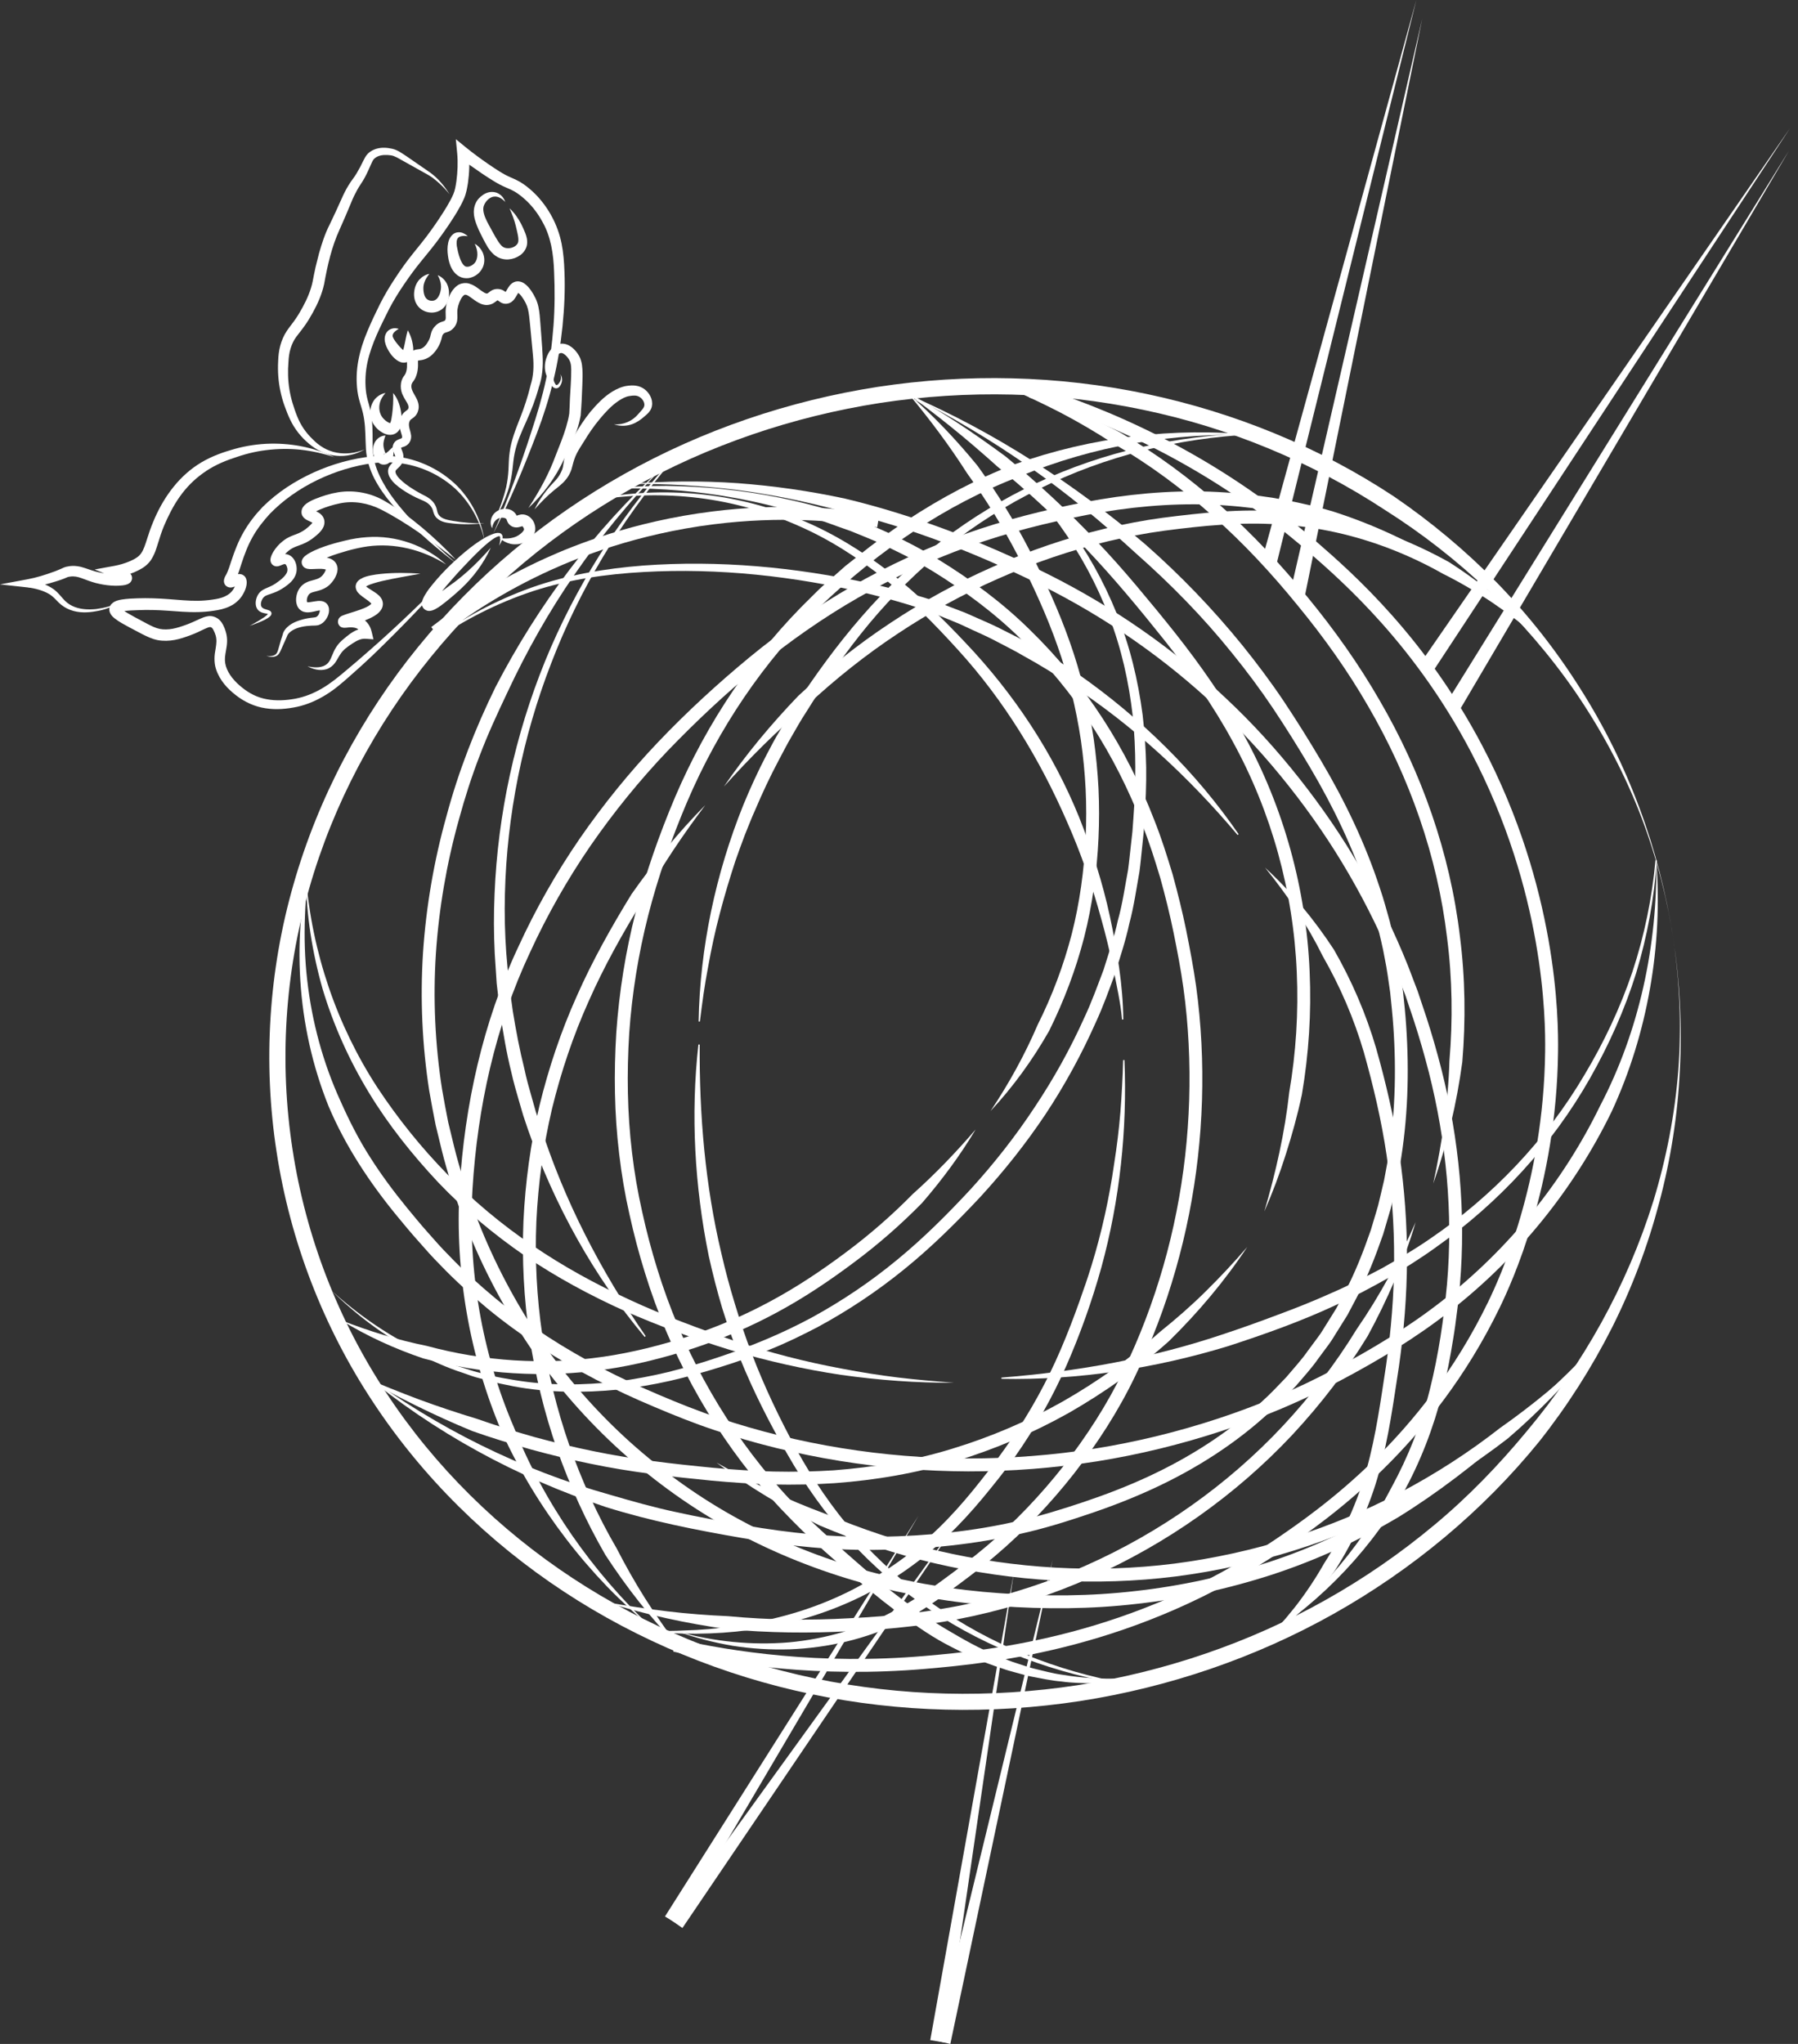 <svg width="44" height="50" viewBox="0 0 44 50" fill="none" xmlns="http://www.w3.org/2000/svg">
<rect x="0" y="0" width="44" height="50" fill="#333333" stroke="none"/>
<path d="M7.633 20.859C7.539 21.373 7.48 21.893 7.463 22.413C7.443 22.933 7.458 23.453 7.517 23.968C7.633 24.998 7.907 26.008 8.335 26.941C8.544 27.41 8.776 27.871 9.054 28.304C9.329 28.739 9.638 29.153 9.966 29.554C10.131 29.753 10.297 29.957 10.469 30.149C10.639 30.342 10.81 30.537 10.993 30.719C11.349 31.093 11.736 31.438 12.132 31.768C12.531 32.096 12.951 32.399 13.382 32.685C13.815 32.967 14.264 33.226 14.722 33.466C15.182 33.705 15.652 33.921 16.131 34.124C16.612 34.328 17.091 34.52 17.582 34.684C19.547 35.342 21.622 35.672 23.694 35.678C24.731 35.678 25.767 35.599 26.791 35.437C27.814 35.274 28.826 35.026 29.809 34.702C30.794 34.377 31.753 33.975 32.665 33.486C33.586 32.998 34.473 32.462 35.288 31.825C36.918 30.554 38.253 28.91 39.157 27.052C40.115 25.222 40.564 23.128 40.531 21.04C40.612 22.083 40.563 23.139 40.379 24.175C40.198 25.211 39.885 26.23 39.441 27.19C38.516 29.091 37.15 30.776 35.482 32.075C34.65 32.727 33.741 33.275 32.814 33.765C31.884 34.264 30.909 34.673 29.908 35.002C28.907 35.331 27.882 35.583 26.841 35.749C25.801 35.913 24.748 35.995 23.694 35.994C21.588 35.987 19.482 35.653 17.482 34.983C16.982 34.817 16.491 34.619 16.009 34.415C15.524 34.211 15.045 33.99 14.577 33.746C14.11 33.503 13.652 33.238 13.209 32.95C12.77 32.657 12.34 32.349 11.932 32.012C11.527 31.674 11.132 31.321 10.767 30.938C10.58 30.751 10.405 30.553 10.231 30.354C10.054 30.157 9.89 29.957 9.721 29.753C9.052 28.94 8.457 28.045 8.042 27.065C7.248 25.094 7.125 22.887 7.633 20.859Z" fill="white"/>
<path d="M16.189 11.46C15.409 12.264 14.698 13.13 14.064 14.048C13.429 14.966 12.883 15.939 12.413 16.946C12.175 17.448 11.941 17.952 11.744 18.471C11.543 18.99 11.375 19.515 11.229 20.052C10.93 21.122 10.742 22.22 10.667 23.326C10.595 24.432 10.647 25.544 10.817 26.64C10.864 26.913 10.915 27.185 10.969 27.456C11.037 27.725 11.096 27.995 11.168 28.264C11.313 28.799 11.486 29.326 11.687 29.842C12.09 30.875 12.61 31.86 13.23 32.777C13.857 33.691 14.59 34.53 15.412 35.271C16.236 36.01 17.142 36.658 18.117 37.184C19.09 37.712 20.126 38.123 21.194 38.421C21.461 38.495 21.731 38.559 22.001 38.621C22.272 38.676 22.544 38.737 22.817 38.778C23.364 38.871 23.916 38.936 24.47 38.974C25.581 39.055 26.691 39.049 27.795 38.92C28.897 38.797 29.987 38.559 31.04 38.217C32.094 37.874 33.104 37.402 34.061 36.842C35.989 35.742 37.756 34.328 39.253 32.664C38.551 33.537 37.771 34.351 36.925 35.091C36.074 35.825 35.184 36.518 34.221 37.113C33.25 37.69 32.215 38.163 31.139 38.517C30.063 38.866 28.953 39.108 27.83 39.233C26.708 39.365 25.569 39.37 24.447 39.288C23.884 39.249 23.323 39.184 22.766 39.088C22.487 39.046 22.21 38.984 21.934 38.929C21.659 38.864 21.383 38.8 21.111 38.725C20.022 38.421 18.963 38.002 17.968 37.462C16.972 36.924 16.044 36.261 15.201 35.505C14.361 34.747 13.611 33.889 12.971 32.955C12.338 32.017 11.806 31.01 11.393 29.957C11.188 29.43 11.012 28.89 10.864 28.346C10.792 28.074 10.73 27.797 10.661 27.522C10.606 27.244 10.553 26.967 10.505 26.689C10.331 25.571 10.28 24.433 10.352 23.305C10.428 22.176 10.62 21.056 10.925 19.968C11.216 18.878 11.63 17.818 12.127 16.805C13.166 14.801 14.536 12.974 16.189 11.46Z" fill="white"/>
<path d="M7.486 21.462C7.636 23.295 8.239 25.074 9.232 26.599C10.235 28.119 11.523 29.448 13.03 30.465C13.78 30.98 14.583 31.416 15.41 31.797C16.235 32.181 17.099 32.498 17.96 32.798C18.827 33.088 19.714 33.317 20.615 33.483C21.065 33.57 21.518 33.641 21.972 33.697C22.428 33.751 22.885 33.792 23.344 33.825C22.424 33.833 21.503 33.761 20.588 33.634C19.676 33.497 18.771 33.293 17.885 33.029C17 32.757 16.134 32.441 15.285 32.069C14.441 31.688 13.619 31.246 12.85 30.724C12.085 30.198 11.367 29.599 10.725 28.926C10.089 28.247 9.507 27.521 9.025 26.725C8.543 25.931 8.16 25.078 7.894 24.191C7.642 23.303 7.495 22.383 7.486 21.462Z" fill="white"/>
<path d="M40.545 21.044C40.481 21.976 40.313 22.903 40.04 23.801C39.761 24.696 39.375 25.557 38.912 26.374C37.985 28.009 36.677 29.427 35.138 30.513C34.756 30.789 34.355 31.038 33.949 31.276C33.538 31.505 33.122 31.729 32.693 31.924C31.838 32.324 30.953 32.637 30.061 32.928C28.261 33.477 26.381 33.767 24.508 33.73L24.507 33.699C26.367 33.554 28.208 33.223 29.963 32.628C30.402 32.483 30.842 32.324 31.275 32.161C31.711 32 32.14 31.829 32.563 31.639C32.988 31.456 33.4 31.245 33.809 31.03C34.212 30.804 34.611 30.569 34.993 30.305C36.522 29.264 37.831 27.894 38.775 26.293C39.252 25.497 39.652 24.651 39.949 23.77C40.24 22.887 40.429 21.969 40.513 21.04L40.545 21.044Z" fill="white"/>
<path d="M8.345 32.295C9.033 32.564 9.733 32.781 10.446 32.925C11.145 33.114 11.864 33.233 12.587 33.278C13.309 33.322 14.038 33.295 14.755 33.191C15.472 33.088 16.179 32.907 16.871 32.684C17.561 32.457 18.231 32.171 18.869 31.824C19.509 31.48 20.113 31.075 20.699 30.637C21.282 30.203 21.831 29.724 22.341 29.205C22.885 28.72 23.393 28.19 23.875 27.631C23.496 28.265 23.053 28.863 22.566 29.426C22.045 29.957 21.484 30.447 20.887 30.89C20.295 31.333 19.675 31.749 19.019 32.102C18.364 32.457 17.677 32.751 16.969 32.984C16.262 33.212 15.539 33.397 14.799 33.503C14.06 33.609 13.311 33.638 12.566 33.592C11.82 33.549 11.082 33.422 10.36 33.231C9.654 32.993 8.975 32.682 8.345 32.295Z" fill="white"/>
<path d="M24.241 27.178C24.69 26.506 25.078 25.803 25.392 25.072C25.748 24.362 26.029 23.614 26.228 22.847C26.423 22.079 26.531 21.287 26.567 20.493C26.586 20.095 26.586 19.697 26.567 19.3C26.547 18.903 26.508 18.507 26.452 18.113C26.334 17.327 26.145 16.552 25.879 15.802C25.616 15.053 25.279 14.324 24.918 13.613C24.552 12.904 24.133 12.224 23.666 11.577C23.236 10.903 22.754 10.26 22.237 9.64C22.845 10.172 23.405 10.762 23.921 11.393C24.398 12.051 24.826 12.746 25.198 13.468C25.566 14.192 25.907 14.928 26.177 15.698C26.449 16.466 26.645 17.263 26.764 18.069C26.822 18.473 26.86 18.878 26.882 19.285C26.901 19.692 26.901 20.1 26.882 20.507C26.844 21.321 26.733 22.132 26.532 22.926C26.328 23.717 26.037 24.484 25.675 25.216C25.272 25.924 24.793 26.588 24.241 27.178Z" fill="white"/>
<path d="M15.411 11.837C16.288 11.766 17.173 11.758 18.054 11.82C18.936 11.885 19.814 12.011 20.681 12.198C21.543 12.403 22.39 12.671 23.218 12.981C24.046 13.299 24.855 13.65 25.649 14.047C27.233 14.841 28.71 15.86 29.998 17.08C30.646 17.686 31.245 18.345 31.794 19.04C32.344 19.735 32.847 20.468 33.291 21.236C33.736 22.004 34.126 22.802 34.456 23.626L34.693 24.247L34.904 24.878C35.041 25.298 35.163 25.723 35.273 26.154C35.709 27.874 35.878 29.667 35.726 31.438L35.697 31.77L35.654 32.1C35.627 32.322 35.598 32.54 35.561 32.757C35.492 33.194 35.407 33.632 35.299 34.063C35.08 34.927 34.758 35.769 34.323 36.55C33.415 38.087 32.12 39.38 30.604 40.273C30.966 40.023 31.313 39.753 31.64 39.462C31.969 39.174 32.281 38.866 32.572 38.54C33.153 37.889 33.649 37.167 34.047 36.397C34.462 35.637 34.783 34.827 34.992 33.986C35.202 33.146 35.331 32.274 35.411 31.41C35.561 29.676 35.394 27.92 34.966 26.23C34.858 25.808 34.737 25.389 34.602 24.973L34.394 24.353L34.161 23.742C33.836 22.933 33.453 22.147 33.016 21.394C32.58 20.64 32.085 19.918 31.544 19.235C31.003 18.551 30.415 17.905 29.778 17.309C28.513 16.111 27.063 15.109 25.504 14.328C23.938 13.554 22.303 12.906 20.603 12.506C19.76 12.277 18.903 12.099 18.035 11.986C17.169 11.879 16.291 11.831 15.411 11.837Z" fill="white"/>
<path fill-rule="evenodd" clip-rule="evenodd" d="M21.467 12.899C20.47 12.737 19.088 12.622 17.47 12.825L17.47 12.825C15.569 13.063 14.153 13.638 13.473 13.946C12.333 14.464 11.426 15.064 10.746 15.59L10.553 15.34C11.248 14.802 12.176 14.188 13.343 13.658L13.343 13.658C14.04 13.342 15.487 12.755 17.431 12.512C19.086 12.304 20.498 12.421 21.518 12.588L21.467 12.899Z" fill="white"/>
<path d="M10.565 15.678C11.309 15.126 12.135 14.684 13.011 14.372C13.889 14.062 14.813 13.907 15.739 13.835C17.593 13.699 19.461 13.873 21.277 14.27C21.731 14.369 22.183 14.485 22.629 14.623C22.856 14.691 23.07 14.783 23.29 14.863C23.4 14.905 23.509 14.945 23.617 14.988L23.937 15.129C24.15 15.222 24.365 15.316 24.572 15.425C24.779 15.532 24.991 15.629 25.192 15.749C25.599 15.977 25.995 16.226 26.381 16.488C27.909 17.557 29.262 18.878 30.311 20.406L30.286 20.426C29.096 19.013 27.737 17.755 26.203 16.75C25.822 16.496 25.433 16.256 25.031 16.036C24.835 15.919 24.628 15.819 24.427 15.712C24.225 15.603 24.017 15.508 23.809 15.415L23.498 15.27C23.393 15.225 23.286 15.183 23.181 15.139C22.968 15.056 22.76 14.96 22.544 14.892C22.11 14.748 21.668 14.625 21.222 14.517C19.436 14.094 17.589 13.89 15.751 13.993C14.834 14.043 13.916 14.176 13.042 14.461C12.169 14.75 11.338 15.171 10.585 15.703L10.565 15.678Z" fill="white"/>
<path d="M30.822 40.273C31.135 39.972 31.424 39.649 31.691 39.312C31.956 38.972 32.193 38.616 32.403 38.246C32.864 37.529 33.221 36.747 33.447 35.927C33.675 35.106 33.79 34.247 33.921 33.392C34.044 32.54 34.114 31.682 34.116 30.823C34.12 29.965 34.057 29.105 33.932 28.256C33.806 27.409 33.608 26.564 33.375 25.739C33.135 24.919 32.794 24.13 32.369 23.388C31.99 22.62 31.506 21.9 30.959 21.226C31.6 21.813 32.16 22.494 32.643 23.23C33.08 23.992 33.431 24.804 33.678 25.65C33.916 26.494 34.114 27.34 34.244 28.208C34.37 29.075 34.435 29.949 34.431 30.823C34.428 31.698 34.357 32.572 34.233 33.436C34.1 34.294 33.987 35.158 33.75 36.01C33.516 36.862 33.142 37.672 32.669 38.417C32.15 39.132 31.533 39.77 30.822 40.273Z" fill="white"/>
<path d="M16.581 40.251C15.918 39.584 15.336 38.834 14.816 38.04C14.342 37.22 13.948 36.353 13.633 35.459C13.011 33.669 12.73 31.761 12.81 29.867C12.855 28.921 12.983 27.978 13.2 27.055C13.424 26.134 13.727 25.231 14.115 24.367C14.498 23.5 14.962 22.675 15.456 21.871C16.002 21.097 16.597 20.362 17.261 19.694C16.695 20.445 16.172 21.22 15.724 22.038C15.237 22.831 14.779 23.646 14.405 24.495C14.024 25.342 13.728 26.225 13.508 27.127C13.295 28.03 13.17 28.954 13.126 29.879C13.047 31.733 13.322 33.602 13.932 35.354C14.242 36.228 14.623 37.079 15.092 37.88C15.304 38.293 15.533 38.699 15.782 39.094C15.907 39.291 16.036 39.486 16.171 39.677C16.304 39.873 16.442 40.063 16.581 40.251Z" fill="white"/>
<path d="M15.964 39.837C15.577 39.513 15.204 39.17 14.851 38.807C14.501 38.442 14.169 38.058 13.861 37.655C13.243 36.85 12.71 35.975 12.286 35.045C11.482 33.167 11.13 31.1 11.247 29.064C11.37 27.038 11.815 25.008 12.684 23.163C13.108 22.237 13.612 21.35 14.189 20.511C14.767 19.675 15.411 18.882 16.111 18.147C16.813 17.41 17.56 16.725 18.343 16.078C19.128 15.432 19.968 14.85 20.849 14.342C21.732 13.836 22.659 13.406 23.618 13.063C24.578 12.72 25.567 12.472 26.564 12.281C27.563 12.091 28.586 11.993 29.608 12.027C30.119 12.046 30.627 12.097 31.133 12.175C31.384 12.222 31.636 12.263 31.884 12.322C32.008 12.351 32.135 12.375 32.257 12.409C32.381 12.442 32.503 12.479 32.626 12.514C34.572 13.139 36.349 14.242 37.752 15.696C37.006 15.015 36.184 14.425 35.309 13.937C34.431 13.453 33.499 13.074 32.536 12.819C32.057 12.686 31.572 12.568 31.081 12.487C30.589 12.412 30.094 12.362 29.596 12.343C28.601 12.31 27.604 12.405 26.621 12.592C25.638 12.782 24.663 13.025 23.725 13.362C22.785 13.698 21.875 14.121 21.007 14.617C19.271 15.611 17.728 16.925 16.34 18.366C15.65 19.09 15.017 19.87 14.448 20.693C13.882 21.517 13.387 22.39 12.971 23.297C12.119 25.109 11.686 27.089 11.563 29.084C11.449 31.076 11.789 33.091 12.579 34.922C13.316 36.775 14.497 38.453 15.964 39.837Z" fill="white"/>
<path d="M27.567 41.216C25.861 40.96 24.198 40.346 22.753 39.375C22.034 38.888 21.369 38.318 20.782 37.675C20.196 37.031 19.69 36.314 19.26 35.559C18.828 34.807 18.434 34.031 18.106 33.223C17.943 32.819 17.8 32.408 17.671 31.992C17.547 31.575 17.439 31.153 17.345 30.728C16.999 29.023 16.899 27.269 17.091 25.551L17.123 25.552C17.111 27.276 17.257 28.995 17.653 30.66C17.748 31.076 17.859 31.489 17.984 31.897C18.109 32.306 18.241 32.711 18.396 33.11C18.699 33.908 19.068 34.682 19.478 35.435C19.889 36.186 20.37 36.896 20.933 37.538C21.498 38.179 22.141 38.751 22.841 39.245C24.241 40.235 25.875 40.888 27.571 41.184L27.567 41.216Z" fill="white"/>
<path d="M30.62 10.629C28.825 10.718 27.044 11.157 25.442 11.954C24.637 12.347 23.878 12.828 23.177 13.382C22.48 13.941 21.842 14.571 21.269 15.257C20.699 15.943 20.187 16.683 19.715 17.441C19.592 17.627 19.485 17.823 19.373 18.015C19.259 18.206 19.16 18.407 19.054 18.603C18.845 18.996 18.655 19.401 18.482 19.81C18.388 20.013 18.312 20.222 18.226 20.429C18.146 20.637 18.072 20.848 17.997 21.058C17.858 21.482 17.729 21.91 17.616 22.343C17.501 22.775 17.407 23.214 17.328 23.656C17.243 24.097 17.182 24.542 17.128 24.99L17.096 24.988C17.129 23.182 17.512 21.377 18.191 19.69C18.364 19.27 18.554 18.855 18.765 18.453C18.87 18.251 18.977 18.05 19.095 17.856C19.211 17.661 19.324 17.462 19.452 17.275C19.948 16.516 20.48 15.782 21.077 15.095C21.672 14.409 22.332 13.778 23.051 13.223C23.772 12.671 24.552 12.198 25.373 11.815C27.015 11.045 28.818 10.647 30.619 10.6L30.62 10.629Z" fill="white"/>
<path fill-rule="evenodd" clip-rule="evenodd" d="M25.28 9.424C26.995 9.953 29.646 11.023 32.222 13.257L32.222 13.257C33.114 14.031 34.881 15.593 36.275 18.245C38.108 21.732 38.139 24.898 38.128 25.732C38.089 29.015 36.993 31.385 36.697 31.994L36.697 31.994C35.051 35.385 32.513 37.156 31.403 37.909C27.832 40.336 24.308 40.682 22.645 40.825L22.632 40.667L22.645 40.825C22.645 40.825 22.645 40.825 22.645 40.825C20.04 41.049 17.886 40.72 16.477 40.403L16.546 40.094C17.934 40.407 20.054 40.73 22.618 40.51L22.618 40.51C24.268 40.368 27.724 40.027 31.226 37.648L31.226 37.648C32.323 36.902 34.804 35.17 36.413 31.857L36.555 31.925L36.413 31.856C36.413 31.857 36.413 31.857 36.413 31.857C36.699 31.265 37.773 28.945 37.812 25.728V25.728C37.823 24.917 37.793 21.812 35.995 18.392L35.995 18.392C34.629 15.793 32.898 14.263 32.015 13.496C32.015 13.496 32.015 13.496 32.015 13.496L32.119 13.377L32.015 13.496C29.483 11.299 26.875 10.246 25.187 9.726L25.28 9.424Z" fill="white"/>
<path d="M8.119 31.576C8.746 32.147 9.447 32.633 10.203 33.007C10.582 33.191 10.971 33.357 11.375 33.474C11.475 33.504 11.574 33.541 11.677 33.566L11.983 33.641C12.186 33.698 12.396 33.723 12.601 33.762C13.431 33.899 14.277 33.891 15.111 33.795C15.527 33.74 15.94 33.663 16.348 33.565C16.757 33.463 17.16 33.343 17.558 33.209C18.36 32.943 19.135 32.625 19.873 32.226C20.608 31.823 21.307 31.353 21.954 30.818C22.602 30.287 23.199 29.69 23.771 29.072C24.336 28.451 24.856 27.788 25.318 27.088C25.784 26.39 26.194 25.654 26.537 24.89C26.716 24.511 26.857 24.116 27.006 23.724C27.13 23.323 27.267 22.926 27.356 22.516C27.47 22.112 27.527 21.696 27.605 21.284C27.634 21.076 27.652 20.868 27.677 20.658L27.712 20.346L27.735 20.03C27.797 19.189 27.805 18.349 27.72 17.515C27.625 16.683 27.443 15.859 27.139 15.077C26.839 14.293 26.437 13.548 25.946 12.866C24.966 11.496 23.622 10.396 22.108 9.637C23.655 10.332 25.034 11.416 26.071 12.774C26.585 13.457 27.005 14.21 27.326 15.004C27.65 15.798 27.85 16.638 27.962 17.488C28.012 17.913 28.041 18.341 28.049 18.769C28.055 19.197 28.036 19.625 28.009 20.049L27.987 20.366L27.954 20.686C27.93 20.899 27.913 21.113 27.884 21.325C27.808 21.746 27.75 22.171 27.638 22.585C27.549 23.003 27.412 23.41 27.287 23.82C27.138 24.221 26.995 24.625 26.814 25.014C26.466 25.796 26.054 26.551 25.581 27.264C25.106 27.975 24.571 28.647 23.993 29.277C23.41 29.9 22.803 30.502 22.137 31.042C21.473 31.583 20.757 32.06 20.004 32.467C19.623 32.664 19.24 32.854 18.841 33.012L18.543 33.132L18.241 33.238C18.038 33.311 17.838 33.377 17.634 33.44C17.228 33.567 16.816 33.683 16.398 33.779C15.981 33.873 15.558 33.943 15.133 33.993C14.283 34.076 13.417 34.072 12.576 33.915C12.367 33.869 12.155 33.837 11.951 33.774L11.641 33.69C11.538 33.661 11.438 33.621 11.338 33.587C10.931 33.457 10.543 33.278 10.165 33.081C9.411 32.685 8.722 32.172 8.119 31.576Z" fill="white"/>
<path d="M30.694 10.644C29.709 10.611 28.724 10.677 27.759 10.842C26.794 11.009 25.851 11.284 24.952 11.654C23.132 12.347 21.491 13.482 20.084 14.822C18.686 16.18 17.578 17.828 16.812 19.623C16.431 20.521 16.104 21.449 15.863 22.392C15.622 23.337 15.466 24.304 15.398 25.277C15.337 26.25 15.35 27.23 15.467 28.197C15.524 28.682 15.606 29.161 15.714 29.638C15.818 30.116 15.943 30.587 16.088 31.053C16.664 32.916 17.607 34.665 18.865 36.154C19.174 36.531 19.515 36.88 19.861 37.222L20.399 37.719L20.954 38.206C21.692 38.852 22.458 39.461 23.301 39.941C23.717 40.188 24.147 40.417 24.602 40.585C24.714 40.634 24.828 40.671 24.944 40.708C25.06 40.743 25.174 40.787 25.292 40.816C25.527 40.872 25.763 40.938 26.004 40.97C26.964 41.13 27.963 41.086 28.919 40.851C28.448 40.996 27.962 41.097 27.47 41.149C27.223 41.171 26.974 41.187 26.726 41.18C26.477 41.172 26.228 41.17 25.98 41.134C25.731 41.114 25.488 41.06 25.242 41.014C25.119 40.991 24.999 40.953 24.878 40.921C24.757 40.889 24.636 40.856 24.519 40.813C24.041 40.663 23.585 40.45 23.143 40.216C22.7 39.979 22.296 39.683 21.896 39.388C21.498 39.089 21.116 38.769 20.745 38.444L20.189 37.957L19.64 37.45C19.286 37.1 18.938 36.743 18.622 36.358C17.337 34.836 16.373 33.048 15.786 31.147C15.637 30.673 15.511 30.191 15.404 29.706C15.294 29.223 15.211 28.729 15.153 28.235C15.033 27.247 15.02 26.249 15.082 25.256C15.152 24.264 15.309 23.278 15.556 22.314C15.803 21.349 16.134 20.413 16.521 19.498C17.302 17.67 18.433 15.983 19.863 14.596C19.952 14.51 20.038 14.419 20.131 14.336L20.412 14.089L20.692 13.842L20.986 13.611C21.374 13.297 21.775 13.009 22.189 12.731C23.02 12.183 23.905 11.711 24.837 11.356C26.715 10.688 28.732 10.444 30.694 10.644Z" fill="white"/>
<path d="M8.874 33.677C9.33 33.876 9.791 34.061 10.256 34.235C10.721 34.407 11.191 34.563 11.664 34.706C12.13 34.868 12.6 35.02 13.075 35.153C13.552 35.282 14.031 35.4 14.514 35.498C15.48 35.699 16.463 35.81 17.451 35.906C17.943 35.952 18.436 35.984 18.928 35.998C19.421 36.009 19.913 35.999 20.404 35.968C21.384 35.893 22.359 35.731 23.298 35.441C24.238 35.155 25.147 34.768 26.004 34.286C26.857 33.798 27.663 33.228 28.397 32.572C28.781 32.264 29.154 31.939 29.505 31.591C29.858 31.243 30.198 30.881 30.523 30.503C29.973 31.334 29.324 32.103 28.606 32.808C27.857 33.478 27.031 34.061 26.158 34.562C25.281 35.054 24.35 35.45 23.388 35.744C22.425 36.04 21.426 36.208 20.425 36.282C19.924 36.315 19.421 36.325 18.92 36.314C18.419 36.3 17.918 36.267 17.422 36.221C16.43 36.124 15.434 36.013 14.451 35.807C13.96 35.708 13.474 35.589 12.99 35.457C12.508 35.319 12.028 35.174 11.557 35.007C11.094 34.817 10.637 34.609 10.189 34.389C9.741 34.17 9.301 33.934 8.874 33.677Z" fill="white"/>
<path d="M22.093 9.54C22.969 10.019 23.805 10.572 24.612 11.169C25.386 11.806 26.122 12.488 26.814 13.215C27.16 13.577 27.493 13.952 27.816 14.336C28.137 14.717 28.454 15.102 28.765 15.494C29.385 16.28 29.966 17.106 30.447 17.992C31.417 19.759 31.965 21.755 32.049 23.769C32.094 24.775 32.028 25.786 31.859 26.777C31.755 27.27 31.62 27.754 31.468 28.232C31.317 28.71 31.14 29.179 30.94 29.636C31.221 28.679 31.441 27.708 31.549 26.726C31.715 25.754 31.778 24.765 31.734 23.783C31.651 21.816 31.118 19.871 30.17 18.145C29.701 17.278 29.131 16.469 28.519 15.692C27.9 14.916 27.267 14.149 26.586 13.434C25.902 12.717 25.178 12.04 24.411 11.416C24.043 11.085 23.667 10.761 23.28 10.449C22.891 10.136 22.495 9.835 22.093 9.54Z" fill="white"/>
<path d="M24.574 9.446C24.819 9.516 25.061 9.591 25.303 9.671C25.544 9.754 25.783 9.845 26.02 9.94C26.494 10.131 26.96 10.343 27.414 10.581C28.3 11.096 29.13 11.711 29.893 12.392C30.66 13.07 31.359 13.826 32.003 14.614C32.651 15.403 33.247 16.239 33.758 17.127C34.788 18.895 35.486 20.87 35.727 22.909C35.857 23.926 35.87 24.957 35.785 25.978C35.648 26.994 35.412 27.994 35.074 28.952C35.288 27.959 35.441 26.957 35.47 25.951C35.554 24.952 35.541 23.942 35.413 22.947C35.178 20.952 34.495 19.02 33.486 17.285C32.984 16.413 32.399 15.593 31.759 14.815C31.122 14.032 30.439 13.294 29.684 12.627C28.932 11.959 28.127 11.357 27.255 10.857C26.834 10.584 26.399 10.327 25.951 10.093C25.5 9.861 25.041 9.645 24.574 9.446Z" fill="white"/>
<path d="M14.843 39.194C15.091 39.238 15.337 39.28 15.586 39.316C15.833 39.354 16.081 39.388 16.328 39.417C16.825 39.477 17.323 39.514 17.819 39.536C18.809 39.629 19.805 39.643 20.8 39.586C21.797 39.538 22.786 39.436 23.755 39.221C24.723 39.009 25.671 38.701 26.577 38.295C28.388 37.49 30.044 36.324 31.398 34.877C32.074 34.152 32.682 33.362 33.2 32.516C33.765 31.699 34.239 30.817 34.643 29.898C34.358 30.861 33.954 31.792 33.47 32.682C32.942 33.547 32.32 34.353 31.63 35.095C30.244 36.573 28.556 37.762 26.706 38.585C25.781 38.999 24.812 39.313 23.823 39.531C22.834 39.749 21.822 39.855 20.817 39.902C19.813 39.96 18.796 39.944 17.791 39.853C16.789 39.71 15.8 39.5 14.843 39.194Z" fill="white"/>
<path d="M16.581 39.911C17.472 40.16 18.401 40.253 19.312 40.176C20.222 40.091 21.112 39.832 21.901 39.392C22.299 39.178 22.684 38.938 23.053 38.665C23.239 38.531 23.422 38.391 23.606 38.252C23.789 38.114 23.967 37.971 24.141 37.824C24.839 37.234 25.471 36.568 26.036 35.849C26.595 35.126 27.096 34.357 27.491 33.533C27.891 32.71 28.216 31.85 28.469 30.97C28.974 29.21 29.18 27.365 29.088 25.535C29.065 25.078 29.023 24.621 28.96 24.168C28.898 23.716 28.81 23.264 28.719 22.813C28.627 22.363 28.516 21.919 28.394 21.478C28.262 21.04 28.125 20.602 27.955 20.178C27.625 19.327 27.214 18.505 26.715 17.74C26.217 16.975 25.634 16.267 24.98 15.63C24.329 14.989 23.59 14.444 22.814 13.966C22.615 13.853 22.422 13.73 22.22 13.625L21.606 13.321C21.398 13.226 21.186 13.142 20.975 13.055L20.817 12.991L20.655 12.934C20.547 12.897 20.441 12.857 20.333 12.818C18.617 12.187 16.766 11.898 14.918 11.952C15.379 11.907 15.843 11.886 16.306 11.886C16.77 11.894 17.235 11.913 17.697 11.965C18.621 12.06 19.54 12.243 20.434 12.519C21.32 12.815 22.179 13.205 22.977 13.696C23.773 14.186 24.532 14.746 25.199 15.404C25.871 16.057 26.47 16.784 26.98 17.569C27.491 18.354 27.912 19.194 28.249 20.065C28.422 20.5 28.562 20.946 28.697 21.392C28.82 21.843 28.934 22.296 29.027 22.751C29.118 23.207 29.206 23.663 29.271 24.127C29.335 24.59 29.377 25.056 29.401 25.522C29.495 27.385 29.285 29.265 28.77 31.06C28.514 31.957 28.182 32.834 27.774 33.674C27.369 34.518 26.856 35.309 26.284 36.046C25.706 36.781 25.06 37.463 24.345 38.068C24.167 38.219 23.983 38.365 23.797 38.506C23.613 38.646 23.427 38.786 23.239 38.923C22.861 39.195 22.473 39.466 22.049 39.678C21.197 40.097 20.258 40.311 19.324 40.347C18.857 40.361 18.389 40.332 17.928 40.26C17.469 40.181 17.019 40.066 16.581 39.911Z" fill="white"/>
<path d="M22.271 9.674C24.353 10.58 26.286 11.835 28.023 13.312C28.881 14.066 29.678 14.893 30.398 15.78C30.757 16.225 31.1 16.683 31.418 17.157C31.736 17.635 32.036 18.114 32.327 18.607C32.909 19.589 33.409 20.628 33.766 21.72C33.86 21.991 33.933 22.269 34.011 22.544C34.075 22.823 34.148 23.101 34.197 23.384C34.256 23.665 34.29 23.95 34.332 24.235C34.361 24.519 34.394 24.807 34.411 25.09C34.49 26.231 34.453 27.387 34.257 28.519L34.18 28.943L34.081 29.363L34.031 29.573L33.97 29.779L33.848 30.193C33.659 30.737 33.451 31.275 33.179 31.782L32.977 32.164L32.748 32.531C32.669 32.651 32.601 32.779 32.513 32.894L32.256 33.241C32.091 33.478 31.894 33.689 31.708 33.909C31.508 34.117 31.313 34.329 31.097 34.52C30.253 35.306 29.27 35.931 28.228 36.413C27.706 36.654 27.171 36.861 26.629 37.042C26.091 37.224 25.541 37.395 24.981 37.519C23.863 37.779 22.715 37.892 21.575 37.911C20.429 37.937 19.281 37.823 18.16 37.623C17.041 37.431 15.917 37.208 14.825 36.866C12.655 36.145 10.617 35.037 8.872 33.583C10.694 34.934 12.751 35.953 14.917 36.563C15.457 36.72 15.998 36.874 16.55 36.991C17.1 37.112 17.656 37.214 18.213 37.31C19.324 37.507 20.445 37.617 21.568 37.593C22.694 37.573 23.816 37.462 24.91 37.208C25.457 37.086 25.991 36.92 26.528 36.74C27.063 36.56 27.585 36.359 28.095 36.123C29.11 35.653 30.065 35.046 30.883 34.284C31.092 34.098 31.28 33.893 31.474 33.693C31.653 33.479 31.845 33.275 32.004 33.046L32.253 32.71C32.339 32.6 32.405 32.476 32.481 32.36L32.702 32.005L32.897 31.635C33.16 31.142 33.363 30.619 33.546 30.091L33.666 29.69L33.725 29.488L33.774 29.284L33.87 28.876L33.947 28.463C34.139 27.358 34.176 26.231 34.097 25.109C34.078 24.827 34.048 24.551 34.019 24.271C33.978 23.995 33.944 23.716 33.886 23.442C33.839 23.166 33.767 22.894 33.704 22.622C33.628 22.352 33.555 22.082 33.465 21.816C33.117 20.749 32.627 19.733 32.054 18.764C31.767 18.279 31.466 17.797 31.155 17.331C30.842 16.864 30.505 16.413 30.15 15.976C29.445 15.099 28.655 14.293 27.811 13.548C26.98 12.786 26.109 12.063 25.181 11.416C24.718 11.092 24.244 10.784 23.756 10.495C23.273 10.205 22.777 9.931 22.271 9.674Z" fill="white"/>
<path d="M38.959 33.067C38.805 33.258 38.647 33.446 38.485 33.632C38.321 33.815 38.153 33.995 37.981 34.172C37.636 34.525 37.278 34.865 36.901 35.187C36.119 35.792 35.286 36.332 34.409 36.793C32.655 37.714 30.736 38.31 28.773 38.564C26.807 38.81 24.802 38.691 22.874 38.242C21.91 38.018 20.969 37.702 20.058 37.317C19.17 36.877 18.32 36.371 17.533 35.779C18.388 36.263 19.269 36.691 20.183 37.026C21.077 37.403 22.001 37.715 22.947 37.934C24.837 38.375 26.807 38.492 28.733 38.251C30.659 38.002 32.543 37.416 34.262 36.513C35.121 36.06 35.941 35.533 36.706 34.934C37.104 34.655 37.492 34.359 37.868 34.047C38.24 33.736 38.604 33.407 38.959 33.067Z" fill="white"/>
<path d="M37.657 15.609C37.477 15.453 37.291 15.305 37.102 15.161C36.915 15.015 36.721 14.878 36.526 14.745C36.134 14.482 35.727 14.243 35.307 14.034C34.492 13.574 33.611 13.228 32.699 13.025C31.786 12.821 30.843 12.77 29.906 12.836C29.437 12.866 28.965 12.921 28.497 12.982C28.031 13.044 27.569 13.133 27.112 13.242C26.197 13.462 25.301 13.768 24.44 14.15C23.578 14.528 22.748 14.983 21.963 15.505C21.177 16.025 20.438 16.615 19.748 17.257C19.023 17.862 18.353 18.536 17.714 19.243C18.253 18.455 18.868 17.719 19.532 17.026C20.234 16.371 20.986 15.769 21.788 15.24C22.587 14.708 23.433 14.245 24.312 13.859C25.191 13.47 26.103 13.158 27.038 12.933C27.505 12.821 27.978 12.73 28.456 12.666C28.93 12.605 29.405 12.55 29.886 12.517C30.845 12.448 31.823 12.501 32.767 12.713C33.712 12.922 34.62 13.283 35.464 13.753C36.279 14.276 37.023 14.895 37.657 15.609Z" fill="white"/>
<path d="M14.578 12.2C15.409 12.046 16.262 12.004 17.107 12.087C17.951 12.168 18.785 12.38 19.571 12.704C20.359 13.025 21.091 13.477 21.767 13.995C22.441 14.516 23.052 15.113 23.63 15.727C24.802 16.961 25.765 18.407 26.406 19.987C26.721 20.778 26.983 21.591 27.162 22.422C27.337 23.251 27.48 24.091 27.489 24.939L27.458 24.941C27.422 24.52 27.325 24.11 27.246 23.699C27.159 23.287 27.063 22.879 26.948 22.474C26.727 21.666 26.453 20.873 26.115 20.11C25.45 18.581 24.573 17.136 23.446 15.9C22.881 15.277 22.292 14.679 21.639 14.155C20.985 13.636 20.276 13.18 19.508 12.849C18.742 12.512 17.929 12.283 17.095 12.181C16.262 12.079 15.414 12.098 14.582 12.233L14.578 12.2Z" fill="white"/>
<path d="M16.092 39.895C16.305 39.897 16.518 39.898 16.73 39.886C16.942 39.881 17.154 39.869 17.365 39.851C17.786 39.814 18.205 39.751 18.615 39.663C19.438 39.497 20.235 39.223 20.968 38.832L21.24 38.681C21.33 38.63 21.417 38.572 21.505 38.518C21.683 38.412 21.855 38.298 22.022 38.177C22.359 37.936 22.675 37.668 22.972 37.379C23.269 37.091 23.547 36.78 23.812 36.456C23.943 36.294 24.076 36.127 24.204 35.961C24.332 35.797 24.453 35.627 24.575 35.458C25.063 34.783 25.484 34.057 25.832 33.296C26.005 32.916 26.162 32.526 26.309 32.13C26.382 31.932 26.453 31.736 26.52 31.536C26.593 31.338 26.654 31.138 26.718 30.936C26.964 30.132 27.146 29.306 27.265 28.469C27.331 28.052 27.383 27.63 27.418 27.207C27.435 26.996 27.448 26.784 27.459 26.572C27.471 26.36 27.48 26.146 27.485 25.933L27.517 25.932C27.587 27.637 27.404 29.355 26.953 31.002C26.724 31.825 26.437 32.631 26.094 33.413C25.749 34.195 25.326 34.942 24.834 35.641C24.586 35.99 24.317 36.322 24.045 36.651C23.771 36.979 23.483 37.295 23.172 37.589C22.554 38.181 21.845 38.675 21.078 39.054C20.312 39.432 19.486 39.688 18.644 39.83C17.801 39.969 16.941 39.998 16.089 39.93L16.092 39.895Z" fill="white"/>
<path d="M16.443 11.28C15.183 12.749 14.176 14.432 13.486 16.232C12.789 18.031 12.403 19.947 12.356 21.869C12.343 22.35 12.355 22.83 12.389 23.31L12.451 24.027L12.55 24.74C12.627 25.212 12.716 25.685 12.833 26.15C12.881 26.384 12.947 26.616 13.013 26.846L13.111 27.193L13.223 27.535C13.805 29.367 14.701 31.091 15.801 32.685L15.776 32.705C14.527 31.215 13.569 29.48 12.922 27.636L12.805 27.289L12.702 26.937C12.634 26.703 12.565 26.467 12.513 26.229C12.394 25.753 12.314 25.27 12.24 24.787L12.155 24.059L12.107 23.327C12.082 22.838 12.081 22.35 12.103 21.863C12.184 19.911 12.605 17.98 13.338 16.176C14.076 14.373 15.125 12.705 16.419 11.26L16.443 11.28Z" fill="white"/>
<path d="M40.942 22.926C41.109 24.002 41.165 25.095 41.108 26.184C41.056 27.273 40.887 28.358 40.605 29.415C40.326 30.474 39.938 31.505 39.444 32.486C38.947 33.465 38.353 34.398 37.669 35.261C36.28 36.972 34.553 38.401 32.636 39.479C30.716 40.557 28.601 41.276 26.427 41.613C24.251 41.945 22.017 41.895 19.861 41.444C17.707 40.995 15.635 40.144 13.794 38.932C11.954 37.722 10.349 36.149 9.134 34.307C7.915 32.469 7.102 30.363 6.769 28.181C6.431 26.001 6.574 23.748 7.184 21.629C7.79 19.508 8.847 17.524 10.239 15.817C11.629 14.108 13.35 12.676 15.27 11.599C17.19 10.52 19.306 9.801 21.48 9.464C23.655 9.132 25.889 9.182 28.045 9.634C30.198 10.086 32.274 10.93 34.112 12.145C35.022 12.767 35.87 13.475 36.638 14.26C37.404 15.047 38.085 15.914 38.668 16.839C39.844 18.686 40.61 20.776 40.942 22.926ZM40.942 22.926C40.774 21.851 40.489 20.793 40.086 19.783C39.681 18.775 39.159 17.815 38.547 16.921C37.931 16.029 37.22 15.206 36.438 14.464C35.658 13.719 34.804 13.052 33.895 12.477C32.096 11.296 30.073 10.46 27.965 10.023C25.857 9.58 23.671 9.533 21.54 9.857C19.411 10.187 17.34 10.89 15.464 11.945C13.586 12.997 11.903 14.399 10.546 16.069C9.187 17.736 8.154 19.673 7.565 21.74C6.969 23.806 6.831 26 7.16 28.125C7.484 30.25 8.277 32.3 9.465 34.092C10.648 35.887 12.215 37.423 14.012 38.605C15.81 39.788 17.836 40.619 19.943 41.059C22.051 41.501 24.237 41.549 26.367 41.225C28.497 40.894 30.568 40.191 32.444 39.137C33.383 38.61 34.273 37.996 35.099 37.306C35.927 36.619 36.676 35.841 37.362 35.013C38.745 33.365 39.818 31.446 40.462 29.376C40.778 28.339 40.986 27.268 41.071 26.184C41.152 25.098 41.105 24.003 40.942 22.926Z" fill="white"/>
<path d="M16.273 46.882L22.477 37.079L16.588 47.074L16.273 46.882Z" fill="white"/>
<path d="M16.398 46.953L23.492 37.14L16.7 47.164L16.398 46.953Z" fill="white"/>
<path d="M22.765 49.907L24.807 38.487L23.128 49.966L22.765 49.907Z" fill="white"/>
<path d="M22.896 49.918L25.76 38.153L23.256 50L22.896 49.918Z" fill="white"/>
<path d="M30.892 13.669L34.66 0L31.248 13.762L30.892 13.669Z" fill="white"/>
<path d="M31.568 14.52L34.804 0.457L31.929 14.597L31.568 14.52Z" fill="white"/>
<path d="M34.73 16.267L43.805 3.136L35.035 16.473L34.73 16.267Z" fill="white"/>
<path d="M35.38 17.22L43.778 3.688L35.696 17.41L35.38 17.22Z" fill="white"/>
<path d="M9.434 10.654C9.395 10.754 9.378 10.833 9.383 10.896C9.387 10.954 9.405 11.019 9.426 11.07C9.433 11.095 9.455 11.112 9.43 11.102C9.416 11.096 9.385 11.103 9.388 11.11C9.387 11.115 9.399 11.114 9.41 11.107C9.464 11.083 9.528 11.018 9.604 10.944C9.643 11.044 9.643 11.153 9.576 11.262C9.558 11.29 9.534 11.318 9.493 11.341C9.455 11.366 9.378 11.377 9.322 11.353C9.214 11.304 9.188 11.239 9.16 11.182C9.114 11.068 9.112 10.944 9.167 10.831C9.222 10.721 9.325 10.656 9.434 10.654Z" fill="white"/>
<path d="M13.714 9.154C13.747 9.206 13.764 9.274 13.749 9.34C13.742 9.373 13.73 9.403 13.711 9.433C13.693 9.461 13.665 9.498 13.61 9.5C13.553 9.499 13.522 9.461 13.501 9.435C13.478 9.406 13.462 9.377 13.447 9.348C13.418 9.29 13.39 9.236 13.368 9.171C13.32 9.045 13.324 8.886 13.371 8.757C13.393 8.691 13.424 8.626 13.469 8.566C13.514 8.506 13.578 8.446 13.672 8.418C13.765 8.39 13.869 8.417 13.938 8.459C14.01 8.501 14.063 8.555 14.108 8.612C14.152 8.667 14.196 8.741 14.217 8.816C14.241 8.891 14.247 8.961 14.252 9.028C14.262 9.161 14.254 9.285 14.251 9.408L14.235 9.785C14.227 9.911 14.222 10.036 14.21 10.163C14.187 10.289 14.156 10.417 14.113 10.538C14.069 10.659 14.021 10.775 13.969 10.89C13.919 11.003 13.868 11.115 13.807 11.225C13.598 11.68 13.294 12.092 12.93 12.428C13.202 12.013 13.436 11.589 13.602 11.132C13.691 10.909 13.785 10.676 13.852 10.454C13.885 10.342 13.914 10.23 13.931 10.114C13.939 9.996 13.942 9.874 13.947 9.756C13.96 9.522 13.98 9.269 13.979 9.04C13.977 8.984 13.975 8.93 13.963 8.887C13.952 8.842 13.935 8.807 13.905 8.764C13.845 8.681 13.769 8.626 13.723 8.637C13.666 8.641 13.589 8.73 13.545 8.825C13.497 8.922 13.481 9.022 13.503 9.133C13.512 9.187 13.531 9.246 13.549 9.303C13.564 9.356 13.597 9.416 13.614 9.419C13.622 9.424 13.645 9.414 13.664 9.394C13.682 9.374 13.698 9.35 13.71 9.324C13.732 9.275 13.735 9.212 13.714 9.154Z" fill="white"/>
<path d="M15.027 10.381C15.262 10.396 15.474 10.3 15.615 10.134C15.651 10.093 15.693 10.048 15.725 10.008C15.757 9.966 15.769 9.937 15.769 9.903C15.771 9.833 15.718 9.75 15.648 9.71C15.582 9.669 15.507 9.67 15.398 9.689C15.31 9.703 15.224 9.748 15.136 9.807C14.966 9.92 14.812 10.086 14.672 10.256C14.53 10.426 14.405 10.61 14.287 10.805C14.225 10.901 14.164 10.997 14.115 11.091C14.068 11.184 14.038 11.278 14.01 11.39C13.997 11.446 13.977 11.515 13.947 11.575C13.918 11.635 13.884 11.689 13.841 11.739C13.76 11.84 13.656 11.912 13.573 11.981C13.396 12.123 13.237 12.288 13.082 12.46C13.184 12.251 13.318 12.056 13.476 11.878C13.558 11.789 13.637 11.715 13.689 11.627C13.715 11.583 13.739 11.537 13.756 11.491C13.773 11.445 13.781 11.402 13.789 11.345C13.803 11.23 13.834 11.099 13.885 10.984C13.935 10.868 13.994 10.766 14.051 10.664C14.167 10.46 14.298 10.26 14.448 10.073C14.605 9.891 14.768 9.712 14.988 9.577C15.095 9.513 15.222 9.453 15.362 9.437C15.422 9.43 15.493 9.424 15.566 9.436C15.64 9.446 15.717 9.478 15.777 9.525C15.838 9.573 15.884 9.629 15.917 9.696C15.95 9.762 15.968 9.843 15.955 9.923C15.946 10.005 15.89 10.08 15.846 10.12C15.798 10.165 15.757 10.2 15.709 10.239C15.613 10.315 15.499 10.379 15.378 10.402C15.261 10.427 15.137 10.418 15.027 10.381Z" fill="white"/>
<path d="M12.077 13.041C12.427 12.223 12.738 11.393 13.008 10.547C13.146 10.126 13.273 9.704 13.364 9.273C13.456 8.843 13.512 8.405 13.545 7.966C13.578 7.528 13.579 7.088 13.56 6.65C13.544 6.21 13.482 5.787 13.271 5.421C13.17 5.236 13.045 5.067 12.895 4.922C12.82 4.85 12.739 4.783 12.656 4.726C12.574 4.669 12.489 4.632 12.381 4.586C12.275 4.54 12.168 4.484 12.071 4.423C11.972 4.363 11.881 4.302 11.786 4.239C11.599 4.112 11.418 3.985 11.236 3.84L11.469 3.712C11.495 3.974 11.487 4.22 11.452 4.472C11.443 4.534 11.431 4.597 11.418 4.659C11.404 4.725 11.382 4.796 11.356 4.856C11.303 4.98 11.241 5.088 11.178 5.195C11.049 5.407 10.913 5.607 10.768 5.806C10.625 6.004 10.467 6.194 10.317 6.378C10.165 6.563 10.027 6.751 9.893 6.949C9.758 7.145 9.635 7.345 9.525 7.554C9.313 7.98 9.091 8.409 8.993 8.859C8.945 9.084 8.93 9.316 8.953 9.544C8.963 9.657 8.989 9.764 9.024 9.881C9.057 9.998 9.084 10.126 9.097 10.25C9.128 10.497 9.113 10.747 9.121 10.979C9.129 11.21 9.191 11.433 9.292 11.645C9.491 12.071 9.807 12.441 10.132 12.792C10.463 13.141 10.812 13.473 11.175 13.79C10.791 13.498 10.422 13.186 10.076 12.848C9.732 12.508 9.392 12.152 9.162 11.709C9.049 11.489 8.971 11.24 8.955 10.988C8.941 10.738 8.947 10.504 8.913 10.273C8.897 10.157 8.871 10.05 8.835 9.936C8.8 9.823 8.763 9.695 8.747 9.569C8.714 9.317 8.723 9.062 8.77 8.814C8.817 8.567 8.895 8.329 8.991 8.102C9.087 7.873 9.188 7.66 9.299 7.437C9.411 7.217 9.537 7.005 9.673 6.801C9.806 6.598 9.951 6.394 10.103 6.206C10.256 6.016 10.406 5.835 10.544 5.641C10.683 5.449 10.816 5.25 10.937 5.049C10.996 4.948 11.054 4.846 11.095 4.747C11.116 4.697 11.129 4.652 11.14 4.6C11.152 4.543 11.161 4.488 11.169 4.431C11.199 4.206 11.209 3.966 11.188 3.749L11.155 3.405L11.42 3.621C11.585 3.754 11.765 3.886 11.945 4.01C12.13 4.135 12.304 4.257 12.496 4.339C12.592 4.381 12.712 4.434 12.812 4.505C12.912 4.575 13 4.651 13.086 4.734C13.253 4.9 13.395 5.093 13.505 5.299C13.616 5.504 13.697 5.731 13.743 5.958C13.789 6.188 13.805 6.417 13.813 6.64C13.832 7.091 13.81 7.54 13.765 7.986C13.719 8.433 13.648 8.876 13.541 9.312C13.436 9.747 13.299 10.176 13.141 10.592C12.822 11.425 12.484 12.251 12.077 13.041Z" fill="white"/>
<path d="M11.002 4.754C10.929 4.66 10.847 4.573 10.76 4.494C10.673 4.415 10.582 4.338 10.484 4.282L9.862 3.935C9.759 3.878 9.658 3.812 9.566 3.8C9.458 3.785 9.349 3.786 9.26 3.82C9.217 3.836 9.175 3.865 9.15 3.891C9.126 3.916 9.105 3.962 9.081 4.016C9.034 4.124 8.983 4.238 8.925 4.346C8.896 4.4 8.861 4.456 8.827 4.506C8.794 4.556 8.767 4.6 8.739 4.65C8.684 4.751 8.636 4.847 8.593 4.958C8.502 5.178 8.409 5.396 8.31 5.616C8.12 6.028 8.015 6.485 7.932 6.95C7.875 7.207 7.774 7.431 7.654 7.649C7.595 7.755 7.532 7.863 7.459 7.964C7.388 8.067 7.306 8.163 7.245 8.247C7.184 8.33 7.142 8.425 7.11 8.528C7.079 8.629 7.065 8.734 7.059 8.85C7.04 9.082 7.046 9.304 7.083 9.531C7.101 9.643 7.127 9.753 7.16 9.863C7.196 9.976 7.23 10.085 7.274 10.189C7.358 10.4 7.484 10.586 7.653 10.746C7.811 10.911 8.01 11.031 8.237 11.073C8.463 11.116 8.703 11.085 8.923 10.995C8.718 11.114 8.472 11.175 8.227 11.149C7.982 11.128 7.744 11.012 7.558 10.852C7.37 10.697 7.208 10.492 7.102 10.268C7.047 10.156 7.005 10.042 6.964 9.93C6.922 9.814 6.888 9.694 6.863 9.573C6.81 9.333 6.794 9.077 6.807 8.836C6.811 8.715 6.823 8.583 6.859 8.455C6.892 8.33 6.946 8.204 7.021 8.092C7.096 7.981 7.169 7.898 7.231 7.805C7.296 7.711 7.353 7.615 7.408 7.512C7.516 7.315 7.607 7.099 7.65 6.892C7.671 6.784 7.694 6.658 7.721 6.541C7.749 6.422 7.778 6.308 7.809 6.19C7.877 5.956 7.95 5.723 8.064 5.5C8.166 5.29 8.265 5.074 8.361 4.859C8.409 4.75 8.466 4.634 8.531 4.53C8.563 4.477 8.601 4.422 8.636 4.375C8.671 4.329 8.701 4.284 8.73 4.235C8.789 4.136 8.842 4.036 8.893 3.928C8.921 3.876 8.948 3.811 9.009 3.752C9.068 3.696 9.133 3.665 9.201 3.642C9.338 3.6 9.475 3.612 9.599 3.639C9.742 3.673 9.838 3.753 9.939 3.816L10.526 4.221C10.723 4.364 10.877 4.551 11.002 4.754Z" fill="white"/>
<path d="M11.856 12.803C11.598 12.828 11.337 12.834 11.078 12.805C10.952 12.79 10.806 12.782 10.692 12.676C10.635 12.628 10.607 12.541 10.594 12.485C10.577 12.43 10.547 12.383 10.507 12.345C10.428 12.265 10.306 12.231 10.183 12.171C10.064 12.113 9.949 12.048 9.838 11.972C9.729 11.893 9.617 11.815 9.536 11.673C9.525 11.656 9.517 11.636 9.511 11.614C9.503 11.593 9.499 11.569 9.497 11.544C9.491 11.495 9.509 11.437 9.537 11.398C9.592 11.32 9.644 11.289 9.659 11.254C9.677 11.224 9.679 11.184 9.667 11.144C9.662 11.123 9.65 11.1 9.636 11.066C9.623 11.034 9.599 10.98 9.612 10.913C9.619 10.882 9.63 10.854 9.649 10.828C9.667 10.8 9.696 10.778 9.72 10.766C9.77 10.739 9.802 10.734 9.817 10.726C9.832 10.718 9.833 10.716 9.837 10.708C9.84 10.701 9.841 10.697 9.84 10.679C9.832 10.605 9.737 10.434 9.792 10.256C9.804 10.214 9.823 10.169 9.854 10.128C9.885 10.088 9.925 10.059 9.949 10.041C9.975 10.023 9.981 10.015 9.986 10.007C9.991 9.999 9.995 9.982 9.998 9.968C9.999 9.94 9.99 9.906 9.964 9.857C9.937 9.808 9.898 9.752 9.865 9.683C9.79 9.549 9.778 9.327 9.895 9.187C9.949 9.116 9.964 9.012 9.96 8.897C9.96 8.867 9.954 8.831 9.964 8.772C9.971 8.712 10.012 8.644 10.06 8.608C10.114 8.562 10.186 8.55 10.219 8.546C10.255 8.542 10.274 8.539 10.293 8.533C10.368 8.51 10.428 8.444 10.486 8.34C10.511 8.294 10.524 8.259 10.538 8.195C10.546 8.164 10.556 8.118 10.58 8.072C10.604 8.026 10.634 7.99 10.668 7.957C10.702 7.923 10.752 7.893 10.798 7.877C10.843 7.861 10.87 7.854 10.875 7.85C10.88 7.848 10.885 7.843 10.895 7.831C10.901 7.82 10.904 7.815 10.906 7.8C10.912 7.773 10.904 7.704 10.905 7.628C10.905 7.553 10.918 7.47 10.938 7.399C10.959 7.328 10.984 7.259 11.02 7.191C11.056 7.124 11.102 7.053 11.183 6.992C11.259 6.927 11.399 6.906 11.492 6.941C11.587 6.971 11.649 7.017 11.704 7.057C11.758 7.097 11.807 7.134 11.849 7.158C11.893 7.182 11.912 7.182 11.923 7.179C11.931 7.178 11.939 7.174 11.961 7.155C11.983 7.138 12.025 7.1 12.09 7.08C12.155 7.062 12.211 7.066 12.273 7.085C12.332 7.107 12.374 7.145 12.389 7.154C12.409 7.164 12.377 7.149 12.368 7.155C12.352 7.161 12.355 7.164 12.367 7.15C12.392 7.121 12.415 7.06 12.473 6.985C12.501 6.95 12.559 6.895 12.643 6.884C12.723 6.875 12.787 6.905 12.826 6.931C12.908 6.988 12.953 7.049 12.996 7.108C13.038 7.168 13.072 7.228 13.104 7.295C13.136 7.361 13.161 7.434 13.176 7.506C13.207 7.649 13.213 7.779 13.224 7.91C13.241 8.169 13.266 8.422 13.278 8.687C13.294 8.947 13.275 9.236 13.18 9.492L13.183 9.486C13.107 9.766 13 10.039 12.883 10.3C12.765 10.56 12.65 10.814 12.594 11.086C12.565 11.221 12.556 11.358 12.539 11.504C12.521 11.648 12.493 11.79 12.454 11.93C12.372 12.207 12.248 12.467 12.11 12.716C12.224 12.455 12.323 12.187 12.388 11.913C12.417 11.776 12.435 11.635 12.443 11.495C12.45 11.357 12.45 11.208 12.472 11.063C12.509 10.771 12.622 10.496 12.725 10.232C12.829 9.969 12.917 9.704 12.982 9.432V9.429L12.983 9.425C13.059 9.192 13.067 8.953 13.043 8.698L12.97 7.928C12.957 7.8 12.946 7.671 12.92 7.563C12.895 7.458 12.841 7.358 12.773 7.263C12.742 7.218 12.702 7.176 12.676 7.161C12.663 7.151 12.66 7.158 12.677 7.157C12.696 7.154 12.7 7.143 12.688 7.158C12.664 7.186 12.639 7.246 12.585 7.32C12.557 7.355 12.51 7.407 12.43 7.425C12.392 7.434 12.351 7.434 12.313 7.423C12.274 7.412 12.245 7.394 12.227 7.38C12.19 7.353 12.182 7.349 12.18 7.348C12.18 7.346 12.169 7.348 12.172 7.348C12.174 7.346 12.164 7.35 12.136 7.374C12.108 7.395 12.064 7.43 12.007 7.446C11.953 7.463 11.89 7.467 11.84 7.454C11.787 7.444 11.746 7.424 11.71 7.404C11.637 7.365 11.584 7.321 11.534 7.286C11.486 7.25 11.44 7.221 11.409 7.213C11.379 7.208 11.376 7.205 11.351 7.224C11.3 7.259 11.243 7.373 11.214 7.477C11.2 7.529 11.192 7.575 11.191 7.629C11.188 7.683 11.201 7.744 11.187 7.845C11.179 7.895 11.156 7.952 11.125 7.993C11.096 8.034 11.054 8.074 11.001 8.101C10.948 8.126 10.91 8.132 10.895 8.139C10.879 8.145 10.872 8.148 10.86 8.16C10.831 8.19 10.826 8.197 10.812 8.257C10.798 8.321 10.769 8.409 10.73 8.475C10.664 8.593 10.55 8.746 10.369 8.796C10.326 8.809 10.281 8.813 10.252 8.817C10.222 8.821 10.227 8.822 10.231 8.818C10.229 8.822 10.232 8.812 10.231 8.817C10.228 8.822 10.228 8.853 10.229 8.885C10.232 8.954 10.227 9.037 10.21 9.111C10.201 9.147 10.19 9.187 10.173 9.226C10.157 9.266 10.13 9.308 10.11 9.334C10.054 9.399 10.054 9.478 10.097 9.57C10.118 9.618 10.152 9.669 10.186 9.735C10.22 9.798 10.257 9.891 10.244 9.994C10.235 10.043 10.224 10.089 10.193 10.136C10.164 10.184 10.118 10.218 10.091 10.236C10.062 10.256 10.05 10.265 10.041 10.276C10.032 10.286 10.024 10.301 10.018 10.321C10.004 10.359 10.004 10.4 10.015 10.454C10.024 10.508 10.05 10.566 10.061 10.658C10.065 10.704 10.056 10.767 10.025 10.816C9.999 10.864 9.946 10.904 9.902 10.921C9.858 10.938 9.825 10.945 9.819 10.95C9.815 10.953 9.817 10.95 9.817 10.95C9.817 10.949 9.816 10.953 9.816 10.953C9.815 10.95 9.813 10.959 9.825 10.988C9.836 11.015 9.852 11.05 9.862 11.092C9.883 11.175 9.875 11.275 9.824 11.357C9.773 11.435 9.708 11.473 9.69 11.502C9.673 11.523 9.673 11.549 9.692 11.594C9.734 11.682 9.833 11.769 9.929 11.843C10.028 11.918 10.136 11.985 10.245 12.047C10.349 12.11 10.485 12.154 10.586 12.265C10.636 12.319 10.672 12.388 10.689 12.459C10.704 12.53 10.713 12.572 10.752 12.614C10.826 12.697 10.959 12.721 11.084 12.742C11.338 12.787 11.596 12.805 11.856 12.803Z" fill="white"/>
<path d="M2.936 14.729C2.763 14.841 2.562 14.92 2.354 14.952C2.15 14.99 1.926 14.999 1.717 14.919C1.614 14.881 1.513 14.816 1.435 14.739C1.358 14.661 1.296 14.591 1.218 14.541C1.065 14.446 0.855 14.39 0.675 14.37L0 14.296L0.672 14.171C0.887 14.132 1.111 14.062 1.325 13.983C1.379 13.962 1.433 13.942 1.48 13.921C1.506 13.909 1.522 13.9 1.563 13.883C1.606 13.866 1.638 13.86 1.672 13.855C1.809 13.827 1.962 13.855 2.078 13.896C2.195 13.935 2.296 13.974 2.403 13.997C2.508 14.022 2.616 14.038 2.724 14.042C2.778 14.045 2.832 14.045 2.885 14.042C2.911 14.041 2.936 14.038 2.961 14.036C2.984 14.033 3.01 14.026 3.014 14.025C3.014 14.026 3.013 14.024 2.993 14.039C2.988 14.046 2.96 14.067 2.952 14.117C2.946 14.168 2.967 14.194 2.969 14.201C2.984 14.221 2.984 14.217 2.984 14.219L2.977 14.213C2.963 14.204 2.939 14.191 2.915 14.179C2.868 14.155 2.815 14.133 2.765 14.113L2.316 13.931L2.797 13.843C2.921 13.821 3.056 13.781 3.173 13.731C3.233 13.706 3.292 13.676 3.339 13.644C3.387 13.614 3.423 13.579 3.454 13.535C3.516 13.448 3.556 13.318 3.6 13.181C3.643 13.044 3.691 12.903 3.749 12.766C3.97 12.226 4.325 11.705 4.831 11.372C5.081 11.206 5.363 11.093 5.642 11.012C5.92 10.925 6.214 10.873 6.503 10.857C7.087 10.827 7.674 10.938 8.19 11.187C7.919 11.095 7.64 11.033 7.359 11.002C7.077 10.972 6.796 10.977 6.518 11.011C6.239 11.044 5.97 11.114 5.705 11.209C5.439 11.298 5.189 11.414 4.969 11.575C4.748 11.732 4.556 11.927 4.399 12.15C4.242 12.37 4.116 12.623 4.009 12.875C3.957 13.003 3.915 13.132 3.873 13.269C3.829 13.403 3.792 13.553 3.691 13.704C3.641 13.777 3.571 13.842 3.499 13.888C3.426 13.934 3.358 13.967 3.285 13.999C3.139 14.058 2.998 14.099 2.841 14.126L2.872 13.856C2.93 13.88 2.984 13.905 3.042 13.934C3.071 13.949 3.098 13.963 3.132 13.985C3.142 13.991 3.15 13.997 3.161 14.007C3.172 14.017 3.184 14.024 3.206 14.055C3.214 14.068 3.237 14.101 3.231 14.161C3.222 14.217 3.19 14.245 3.179 14.257C3.147 14.282 3.132 14.286 3.119 14.292C3.068 14.311 3.036 14.315 3.001 14.32C2.967 14.324 2.934 14.326 2.902 14.328C2.838 14.33 2.774 14.329 2.712 14.324C2.587 14.315 2.464 14.293 2.342 14.262C2.221 14.23 2.104 14.183 2 14.145C1.896 14.107 1.81 14.091 1.717 14.105C1.693 14.108 1.667 14.113 1.656 14.117L1.579 14.15C1.52 14.174 1.463 14.192 1.406 14.211C1.177 14.284 0.949 14.345 0.703 14.379L0.699 14.18C0.816 14.197 0.916 14.228 1.02 14.265C1.121 14.303 1.223 14.349 1.317 14.417C1.41 14.486 1.481 14.577 1.545 14.649C1.608 14.723 1.68 14.779 1.767 14.822C1.942 14.907 2.146 14.919 2.35 14.899C2.549 14.873 2.751 14.822 2.936 14.729Z" fill="white"/>
<path d="M11.856 13.213C11.745 12.733 11.496 12.288 11.144 11.958C10.787 11.631 10.331 11.415 9.86 11.341C9.384 11.262 8.904 11.341 8.438 11.48C7.981 11.619 7.536 11.831 7.145 12.108C6.948 12.246 6.767 12.402 6.602 12.571C6.443 12.746 6.295 12.932 6.181 13.137C6.065 13.343 5.982 13.563 5.907 13.795C5.869 13.91 5.835 14.032 5.775 14.158C5.759 14.19 5.738 14.228 5.737 14.23C5.732 14.232 5.745 14.241 5.733 14.186C5.729 14.172 5.717 14.153 5.703 14.139C5.687 14.125 5.666 14.118 5.659 14.116C5.63 14.111 5.632 14.113 5.627 14.113C5.627 14.113 5.658 14.101 5.684 14.089C5.713 14.078 5.745 14.062 5.791 14.05C5.817 14.045 5.844 14.037 5.896 14.047C5.919 14.05 5.954 14.068 5.977 14.088C6.002 14.112 6.014 14.134 6.023 14.157C6.048 14.236 6.036 14.278 6.031 14.32C6.015 14.402 5.986 14.467 5.949 14.533C5.877 14.664 5.754 14.772 5.624 14.832C5.494 14.895 5.354 14.923 5.23 14.94C5.102 14.96 4.973 14.97 4.846 14.973C4.589 14.98 4.339 14.955 4.096 14.939C3.853 14.922 3.616 14.916 3.374 14.926C3.252 14.93 3.131 14.934 3.025 14.951C2.998 14.955 2.975 14.96 2.955 14.966C2.936 14.97 2.922 14.985 2.94 14.966C2.943 14.963 2.951 14.953 2.955 14.94C2.957 14.928 2.961 14.915 2.959 14.902C2.959 14.893 2.955 14.883 2.954 14.88C2.954 14.878 2.951 14.874 2.951 14.876C2.952 14.878 2.971 14.897 2.988 14.91C3.068 14.97 3.177 15.031 3.283 15.089L3.605 15.261C3.712 15.317 3.815 15.367 3.911 15.385C4.008 15.404 4.119 15.401 4.226 15.381C4.333 15.361 4.441 15.325 4.557 15.283C4.667 15.243 4.769 15.196 4.885 15.142C4.944 15.117 5.008 15.084 5.104 15.072C5.205 15.06 5.316 15.106 5.38 15.175C5.447 15.244 5.475 15.319 5.499 15.377C5.525 15.444 5.545 15.517 5.553 15.592C5.57 15.742 5.534 15.88 5.517 15.992C5.497 16.105 5.499 16.2 5.529 16.3C5.59 16.498 5.745 16.677 5.924 16.819C6.106 16.967 6.307 17.067 6.534 17.106C6.756 17.148 6.999 17.134 7.228 17.092C7.458 17.048 7.678 16.96 7.883 16.839C8.089 16.72 8.274 16.566 8.464 16.407C8.652 16.25 8.838 16.09 9.022 15.928C9.764 15.283 10.466 14.592 11.158 13.893C10.513 14.637 9.829 15.348 9.117 16.033C8.938 16.203 8.755 16.369 8.569 16.532C8.386 16.694 8.195 16.863 7.978 16.995C7.762 17.13 7.523 17.235 7.27 17.291C7.017 17.343 6.762 17.368 6.497 17.326C6.236 17.289 5.979 17.169 5.777 17.01C5.571 16.852 5.379 16.648 5.288 16.374C5.242 16.238 5.241 16.08 5.263 15.951C5.284 15.821 5.305 15.716 5.292 15.62C5.287 15.571 5.274 15.525 5.254 15.477C5.231 15.422 5.209 15.38 5.189 15.361C5.168 15.343 5.154 15.338 5.133 15.34C5.106 15.343 5.055 15.363 5.002 15.388C4.896 15.439 4.776 15.498 4.653 15.542C4.538 15.584 4.412 15.629 4.278 15.654C4.143 15.679 4.003 15.685 3.858 15.659C3.711 15.629 3.591 15.567 3.479 15.512L3.15 15.338C3.039 15.277 2.93 15.222 2.814 15.134C2.784 15.109 2.755 15.088 2.719 15.039C2.711 15.027 2.701 15.01 2.694 14.995C2.686 14.977 2.678 14.953 2.676 14.93C2.674 14.901 2.676 14.872 2.686 14.845C2.695 14.818 2.71 14.794 2.724 14.78C2.785 14.716 2.831 14.707 2.871 14.691C2.91 14.679 2.946 14.671 2.98 14.666C3.117 14.645 3.242 14.64 3.367 14.636C3.617 14.628 3.871 14.637 4.119 14.656C4.368 14.674 4.607 14.7 4.843 14.697C4.96 14.695 5.077 14.686 5.193 14.669C5.312 14.653 5.417 14.632 5.509 14.587C5.601 14.544 5.673 14.482 5.721 14.398C5.746 14.355 5.766 14.308 5.774 14.269C5.779 14.252 5.774 14.229 5.781 14.25C5.781 14.261 5.819 14.302 5.841 14.302C5.865 14.304 5.86 14.302 5.856 14.304C5.842 14.307 5.817 14.317 5.79 14.329C5.759 14.341 5.734 14.355 5.675 14.369C5.654 14.37 5.64 14.377 5.596 14.366C5.58 14.363 5.554 14.351 5.532 14.332C5.511 14.315 5.495 14.288 5.488 14.267C5.475 14.224 5.48 14.197 5.483 14.178C5.487 14.158 5.492 14.145 5.496 14.132C5.504 14.109 5.52 14.083 5.525 14.074L5.544 14.04C5.59 13.943 5.627 13.828 5.665 13.71C5.742 13.475 5.836 13.232 5.965 13.01C6.093 12.787 6.253 12.583 6.43 12.399C6.611 12.22 6.81 12.06 7.021 11.919C7.444 11.64 7.904 11.434 8.392 11.299C8.87 11.172 9.387 11.098 9.886 11.198C10.383 11.297 10.845 11.544 11.199 11.899C11.548 12.259 11.776 12.727 11.856 13.213Z" fill="white"/>
<path d="M12.214 13.348C12.229 13.298 12.24 13.248 12.243 13.198C12.244 13.174 12.243 13.149 12.236 13.132C12.229 13.115 12.223 13.116 12.209 13.117C12.139 13.129 12.046 13.198 11.972 13.255C11.816 13.378 11.673 13.524 11.531 13.666C11.391 13.814 11.249 13.959 11.116 14.111C10.982 14.263 10.847 14.414 10.733 14.574C10.704 14.613 10.675 14.651 10.651 14.69C10.639 14.708 10.627 14.728 10.62 14.743C10.616 14.751 10.612 14.761 10.609 14.764L10.606 14.772V14.771C10.605 14.775 10.608 14.758 10.605 14.75C10.604 14.746 10.598 14.72 10.583 14.701C10.567 14.685 10.551 14.671 10.529 14.666C10.513 14.662 10.51 14.661 10.5 14.662C10.486 14.663 10.504 14.662 10.52 14.653C10.554 14.637 10.595 14.612 10.635 14.587C10.799 14.483 10.964 14.351 11.128 14.236C11.448 13.994 11.737 13.711 12.01 13.398C11.839 13.777 11.583 14.122 11.273 14.41C11.117 14.554 10.963 14.684 10.789 14.815C10.745 14.848 10.698 14.876 10.641 14.907C10.612 14.92 10.579 14.938 10.515 14.945C10.493 14.945 10.476 14.946 10.448 14.937C10.417 14.925 10.385 14.909 10.364 14.88C10.34 14.851 10.327 14.815 10.327 14.797C10.325 14.776 10.323 14.747 10.326 14.738C10.327 14.725 10.33 14.712 10.334 14.699C10.336 14.687 10.34 14.679 10.343 14.67C10.35 14.65 10.356 14.636 10.364 14.621C10.379 14.589 10.393 14.566 10.408 14.541C10.438 14.491 10.468 14.446 10.501 14.402C10.763 14.063 11.058 13.77 11.379 13.502C11.54 13.369 11.709 13.242 11.897 13.137C11.945 13.112 11.993 13.09 12.044 13.07C12.097 13.051 12.148 13.029 12.219 13.038C12.238 13.041 12.258 13.05 12.273 13.066C12.288 13.082 12.297 13.101 12.298 13.119C12.302 13.153 12.296 13.181 12.288 13.207C12.267 13.258 12.242 13.304 12.214 13.348Z" fill="white"/>
<path d="M12.043 12.922C11.993 12.835 11.994 12.713 12.056 12.61C12.12 12.508 12.245 12.442 12.377 12.447C12.443 12.45 12.519 12.468 12.582 12.529C12.614 12.558 12.637 12.598 12.648 12.622C12.66 12.648 12.664 12.646 12.655 12.634C12.648 12.616 12.606 12.627 12.65 12.613C12.67 12.606 12.702 12.593 12.747 12.586C12.791 12.58 12.845 12.586 12.887 12.604C12.974 12.64 13.025 12.702 13.06 12.767C13.091 12.833 13.111 12.91 13.093 12.996C13.074 13.079 13.025 13.142 12.977 13.183C12.928 13.225 12.876 13.251 12.824 13.272C12.774 13.29 12.719 13.309 12.661 13.314C12.604 13.318 12.548 13.316 12.497 13.305C12.391 13.28 12.299 13.231 12.228 13.162C12.425 13.191 12.598 13.167 12.72 13.072C12.786 13.027 12.829 12.967 12.823 12.947C12.828 12.931 12.789 12.868 12.78 12.873C12.78 12.875 12.797 12.867 12.741 12.884C12.716 12.89 12.678 12.905 12.622 12.902C12.565 12.898 12.515 12.879 12.472 12.839C12.427 12.797 12.411 12.748 12.405 12.733C12.397 12.713 12.398 12.71 12.397 12.706C12.394 12.698 12.377 12.681 12.349 12.672C12.294 12.656 12.219 12.662 12.161 12.704C12.101 12.744 12.056 12.823 12.043 12.922Z" fill="white"/>
<path d="M6.108 15.31C6.19 15.266 6.271 15.222 6.35 15.173C6.425 15.125 6.516 15.074 6.558 15.016C6.562 15.01 6.561 15.006 6.561 15.011C6.56 15.018 6.568 15.023 6.561 15.02C6.552 15.016 6.528 15.012 6.506 15.008C6.46 14.999 6.406 14.991 6.354 14.956C6.302 14.923 6.266 14.858 6.26 14.799C6.252 14.74 6.26 14.684 6.277 14.632C6.293 14.58 6.321 14.526 6.365 14.483C6.408 14.439 6.461 14.414 6.506 14.393C6.597 14.354 6.672 14.322 6.743 14.275C6.882 14.18 7.036 14.055 7.034 13.943C7.039 13.888 7.004 13.809 6.981 13.801C6.973 13.798 6.973 13.797 6.946 13.802C6.934 13.805 6.917 13.811 6.898 13.819C6.877 13.827 6.861 13.838 6.815 13.85C6.806 13.852 6.784 13.856 6.763 13.855C6.747 13.854 6.73 13.85 6.714 13.844C6.694 13.836 6.674 13.822 6.659 13.806C6.647 13.792 6.636 13.776 6.63 13.759C6.624 13.745 6.623 13.735 6.62 13.723C6.616 13.699 6.619 13.689 6.62 13.673C6.627 13.624 6.64 13.597 6.652 13.569C6.677 13.514 6.706 13.469 6.738 13.425C6.802 13.34 6.877 13.265 6.968 13.202C7.059 13.137 7.165 13.099 7.247 13.069C7.33 13.037 7.396 13.004 7.462 12.957C7.522 12.912 7.601 12.845 7.636 12.799C7.655 12.775 7.653 12.758 7.653 12.778C7.653 12.786 7.661 12.796 7.659 12.795C7.659 12.795 7.653 12.788 7.638 12.782C7.612 12.767 7.571 12.751 7.516 12.724C7.488 12.707 7.449 12.691 7.406 12.628C7.36 12.562 7.379 12.455 7.409 12.416C7.468 12.327 7.517 12.308 7.566 12.276C7.613 12.248 7.661 12.226 7.707 12.208C7.892 12.133 8.071 12.076 8.272 12.043C8.668 11.978 9.089 12.061 9.425 12.263C9.757 12.453 10.057 12.679 10.344 12.919C10.629 13.161 10.901 13.416 11.154 13.69C10.564 13.24 9.966 12.792 9.32 12.462C9.005 12.305 8.656 12.244 8.319 12.313C8.154 12.346 7.977 12.401 7.82 12.468C7.78 12.485 7.744 12.504 7.712 12.522C7.682 12.538 7.649 12.57 7.658 12.56C7.661 12.555 7.663 12.55 7.667 12.529C7.668 12.516 7.661 12.488 7.654 12.479C7.637 12.455 7.64 12.464 7.651 12.47C7.679 12.484 7.725 12.5 7.78 12.53C7.808 12.545 7.84 12.566 7.871 12.6C7.903 12.632 7.932 12.687 7.938 12.739C7.946 12.793 7.934 12.845 7.919 12.882C7.903 12.92 7.883 12.948 7.865 12.974C7.825 13.024 7.786 13.061 7.747 13.094C7.711 13.125 7.671 13.157 7.628 13.188C7.542 13.25 7.441 13.298 7.349 13.331C7.256 13.364 7.187 13.39 7.122 13.43C7.059 13.47 6.998 13.526 6.95 13.586C6.926 13.617 6.902 13.649 6.889 13.678C6.881 13.691 6.877 13.709 6.877 13.706C6.874 13.699 6.889 13.693 6.851 13.639C6.84 13.627 6.826 13.615 6.81 13.611C6.801 13.607 6.789 13.605 6.778 13.605C6.768 13.603 6.759 13.606 6.76 13.606C6.759 13.607 6.785 13.598 6.807 13.589C6.831 13.58 6.859 13.57 6.892 13.562C6.925 13.556 6.963 13.552 7.005 13.557C7.047 13.562 7.09 13.582 7.122 13.606C7.188 13.657 7.219 13.72 7.239 13.78C7.258 13.84 7.264 13.9 7.258 13.965C7.243 14.098 7.163 14.2 7.085 14.268C7.004 14.339 6.928 14.389 6.838 14.439C6.749 14.488 6.649 14.52 6.568 14.547C6.483 14.575 6.441 14.607 6.408 14.68C6.377 14.752 6.373 14.828 6.42 14.866C6.444 14.887 6.483 14.902 6.527 14.913C6.549 14.921 6.572 14.924 6.605 14.942C6.619 14.949 6.644 14.975 6.644 15.004C6.644 15.033 6.632 15.05 6.623 15.062C6.582 15.108 6.54 15.128 6.498 15.152C6.456 15.174 6.412 15.194 6.37 15.212C6.285 15.248 6.196 15.28 6.108 15.31Z" fill="white"/>
<path d="M6.518 16.043C6.601 16.058 6.695 16.055 6.752 16.002C6.803 15.952 6.814 15.859 6.84 15.779C6.861 15.697 6.89 15.61 6.919 15.523C6.935 15.434 7.01 15.351 7.085 15.295C7.163 15.237 7.251 15.202 7.338 15.173C7.425 15.146 7.512 15.126 7.605 15.114C7.65 15.108 7.697 15.106 7.722 15.099C7.746 15.092 7.754 15.086 7.775 15.064C7.812 15.025 7.834 14.946 7.825 14.919C7.824 14.914 7.822 14.916 7.828 14.924C7.834 14.931 7.84 14.933 7.834 14.932C7.822 14.931 7.786 14.936 7.747 14.945C7.708 14.954 7.666 14.965 7.616 14.973C7.566 14.979 7.508 14.989 7.43 14.966C7.391 14.953 7.352 14.929 7.322 14.896C7.292 14.863 7.275 14.828 7.264 14.794C7.242 14.726 7.243 14.666 7.25 14.608C7.265 14.496 7.313 14.382 7.417 14.299C7.522 14.217 7.629 14.205 7.703 14.181C7.778 14.16 7.829 14.137 7.871 14.097C7.912 14.06 7.955 13.992 7.969 13.946C7.977 13.922 7.97 13.911 7.975 13.926C7.984 13.942 7.987 13.935 7.962 13.929C7.915 13.915 7.833 13.913 7.753 13.917L7.62 13.922C7.593 13.922 7.57 13.923 7.526 13.915C7.516 13.913 7.501 13.91 7.483 13.902C7.466 13.894 7.433 13.88 7.405 13.836C7.391 13.811 7.384 13.788 7.383 13.767C7.381 13.744 7.384 13.722 7.391 13.702C7.398 13.682 7.408 13.665 7.42 13.648C7.451 13.61 7.476 13.591 7.499 13.576C7.521 13.559 7.542 13.547 7.564 13.534C7.607 13.51 7.647 13.488 7.689 13.469C7.772 13.431 7.855 13.397 7.94 13.368C8.111 13.308 8.278 13.265 8.448 13.224C8.619 13.182 8.796 13.153 8.975 13.141C9.691 13.086 10.411 13.345 10.919 13.81C10.337 13.443 9.651 13.277 8.997 13.366C8.834 13.389 8.673 13.426 8.511 13.47C8.35 13.516 8.186 13.566 8.034 13.626C7.958 13.656 7.882 13.688 7.809 13.722C7.774 13.739 7.738 13.757 7.707 13.777C7.678 13.793 7.641 13.825 7.646 13.818C7.653 13.811 7.657 13.802 7.659 13.793C7.664 13.778 7.667 13.761 7.666 13.744C7.663 13.73 7.659 13.71 7.647 13.69C7.624 13.655 7.603 13.647 7.595 13.643C7.585 13.639 7.581 13.639 7.581 13.639C7.58 13.639 7.6 13.64 7.617 13.639L7.741 13.632C7.83 13.63 7.924 13.622 8.042 13.652C8.099 13.668 8.185 13.705 8.233 13.8C8.277 13.893 8.26 13.975 8.242 14.031C8.202 14.148 8.146 14.227 8.063 14.308C7.979 14.386 7.867 14.431 7.778 14.454C7.687 14.478 7.617 14.493 7.585 14.518C7.553 14.54 7.522 14.592 7.512 14.649C7.506 14.677 7.508 14.704 7.512 14.719C7.518 14.736 7.51 14.724 7.513 14.729C7.518 14.733 7.549 14.736 7.583 14.73C7.618 14.726 7.659 14.717 7.704 14.711C7.75 14.704 7.799 14.694 7.872 14.704C7.908 14.711 7.957 14.726 7.994 14.766C8.03 14.803 8.045 14.849 8.05 14.884C8.059 14.958 8.044 15.015 8.023 15.068C8 15.12 7.971 15.166 7.929 15.208C7.892 15.249 7.824 15.29 7.762 15.298C7.703 15.306 7.663 15.302 7.622 15.305C7.467 15.312 7.294 15.34 7.165 15.415C7.101 15.455 7.043 15.498 7.018 15.58L6.917 15.806L6.864 15.925C6.845 15.963 6.823 16.009 6.78 16.038C6.693 16.089 6.597 16.07 6.518 16.043Z" fill="white"/>
<path d="M7.524 16.299C7.671 16.333 7.83 16.342 7.949 16.278C8.073 16.217 8.1 16.085 8.17 15.935C8.204 15.861 8.251 15.787 8.31 15.723C8.373 15.657 8.431 15.613 8.491 15.563C8.553 15.513 8.621 15.463 8.705 15.423C8.788 15.383 8.89 15.366 8.981 15.37L8.85 15.531C8.831 15.47 8.802 15.422 8.768 15.395C8.734 15.369 8.688 15.353 8.627 15.348C8.597 15.345 8.565 15.347 8.53 15.349L8.472 15.355C8.459 15.356 8.451 15.357 8.427 15.357C8.424 15.358 8.39 15.356 8.364 15.347C8.337 15.338 8.306 15.312 8.29 15.282C8.273 15.253 8.268 15.227 8.272 15.189C8.274 15.171 8.279 15.153 8.287 15.139C8.291 15.132 8.297 15.124 8.299 15.12L8.303 15.115C8.308 15.108 8.315 15.102 8.322 15.095C8.366 15.06 8.372 15.065 8.389 15.056L8.423 15.043L8.485 15.021L8.599 14.985C8.748 14.938 8.898 14.892 9.013 14.827C9.041 14.811 9.064 14.792 9.079 14.778C9.095 14.763 9.092 14.755 9.091 14.77C9.093 14.786 9.1 14.778 9.08 14.758C9.063 14.74 9.039 14.719 9.01 14.696C8.952 14.651 8.884 14.611 8.81 14.547C8.776 14.512 8.723 14.476 8.705 14.375C8.696 14.324 8.717 14.268 8.742 14.235C8.767 14.202 8.793 14.183 8.817 14.167C8.913 14.109 8.994 14.093 9.077 14.075C9.16 14.058 9.242 14.047 9.324 14.039C9.648 14.006 9.969 14.011 10.29 14.033C9.974 14.093 9.658 14.143 9.353 14.213C9.276 14.23 9.201 14.252 9.13 14.274C9.06 14.295 8.985 14.325 8.947 14.355C8.938 14.362 8.934 14.368 8.935 14.368C8.938 14.368 8.944 14.354 8.943 14.341C8.938 14.318 8.948 14.342 8.972 14.358C9.021 14.396 9.092 14.434 9.163 14.483C9.199 14.507 9.238 14.534 9.278 14.572C9.314 14.608 9.367 14.672 9.37 14.769C9.371 14.863 9.322 14.931 9.283 14.971C9.242 15.015 9.2 15.043 9.16 15.068C8.998 15.162 8.842 15.212 8.686 15.261L8.572 15.295L8.519 15.312L8.498 15.32C8.497 15.319 8.482 15.331 8.513 15.309C8.518 15.305 8.522 15.299 8.526 15.294L8.528 15.29C8.531 15.287 8.536 15.28 8.539 15.273C8.547 15.26 8.552 15.244 8.553 15.227C8.556 15.191 8.551 15.168 8.536 15.14C8.522 15.111 8.491 15.089 8.468 15.081C8.451 15.073 8.427 15.073 8.434 15.073C8.43 15.073 8.443 15.073 8.449 15.072L8.511 15.068C8.556 15.065 8.603 15.065 8.652 15.069C8.75 15.077 8.863 15.112 8.948 15.193C9.034 15.272 9.077 15.373 9.098 15.466L9.139 15.64L8.967 15.627C8.906 15.622 8.856 15.627 8.8 15.648C8.743 15.668 8.684 15.702 8.623 15.742C8.493 15.829 8.395 15.896 8.32 16.018C8.281 16.076 8.248 16.147 8.198 16.216C8.148 16.285 8.071 16.345 7.99 16.37C7.819 16.421 7.657 16.367 7.524 16.299Z" fill="white"/>
<path d="M9.434 9.614C9.304 9.752 9.263 9.91 9.288 10.047C9.301 10.115 9.329 10.176 9.367 10.222C9.404 10.268 9.466 10.318 9.514 10.339C9.538 10.352 9.555 10.349 9.547 10.352C9.543 10.353 9.538 10.357 9.538 10.36C9.538 10.36 9.543 10.357 9.549 10.347C9.572 10.307 9.584 10.22 9.596 10.137C9.618 9.964 9.629 9.803 9.621 9.614C9.742 9.757 9.803 9.953 9.821 10.136C9.832 10.231 9.843 10.326 9.801 10.453C9.791 10.485 9.771 10.52 9.742 10.553C9.71 10.588 9.667 10.615 9.62 10.628C9.524 10.651 9.45 10.627 9.395 10.602C9.283 10.547 9.207 10.476 9.141 10.377C9.079 10.277 9.051 10.161 9.062 10.051C9.07 9.941 9.113 9.836 9.18 9.757C9.251 9.681 9.339 9.628 9.434 9.614Z" fill="white"/>
<path d="M9.758 8.045C9.692 8.083 9.634 8.126 9.617 8.174C9.597 8.22 9.614 8.248 9.636 8.29C9.659 8.332 9.695 8.378 9.737 8.43C9.774 8.475 9.817 8.523 9.857 8.557C9.875 8.574 9.896 8.587 9.899 8.588C9.9 8.59 9.893 8.587 9.875 8.591C9.858 8.594 9.841 8.609 9.841 8.612C9.838 8.62 9.853 8.603 9.861 8.578C9.87 8.554 9.878 8.524 9.886 8.494C9.916 8.367 9.936 8.225 9.979 8.079C10.055 8.212 10.097 8.353 10.112 8.508C10.114 8.548 10.116 8.588 10.109 8.633C10.104 8.676 10.095 8.728 10.049 8.791C10.028 8.821 9.979 8.858 9.928 8.867C9.875 8.878 9.832 8.869 9.801 8.858C9.738 8.834 9.701 8.804 9.667 8.776C9.601 8.717 9.554 8.657 9.511 8.584C9.475 8.521 9.434 8.446 9.418 8.351C9.411 8.305 9.411 8.251 9.428 8.199C9.445 8.148 9.478 8.101 9.518 8.074C9.599 8.02 9.684 8.021 9.758 8.045Z" fill="white"/>
<path d="M10.507 6.699C10.451 6.77 10.406 6.841 10.383 6.915C10.358 6.986 10.357 7.055 10.365 7.128C10.374 7.197 10.395 7.261 10.426 7.295C10.454 7.329 10.494 7.35 10.544 7.357C10.593 7.363 10.635 7.353 10.67 7.326C10.707 7.3 10.741 7.245 10.765 7.179C10.786 7.112 10.799 7.042 10.79 6.967C10.784 6.891 10.755 6.813 10.712 6.732C10.798 6.766 10.872 6.832 10.924 6.918C10.974 7.007 10.995 7.115 10.987 7.217C10.982 7.32 10.948 7.433 10.858 7.526C10.768 7.621 10.628 7.661 10.506 7.643C10.385 7.629 10.262 7.557 10.197 7.445C10.132 7.336 10.124 7.218 10.139 7.117C10.152 7.017 10.195 6.913 10.262 6.84C10.332 6.766 10.418 6.716 10.507 6.699Z" fill="white"/>
<path d="M11.446 5.777C11.349 5.764 11.243 5.771 11.207 5.823C11.17 5.865 11.17 5.939 11.179 6.02C11.207 6.178 11.259 6.382 11.337 6.474C11.376 6.519 11.4 6.529 11.454 6.525C11.507 6.52 11.572 6.482 11.614 6.436C11.701 6.337 11.709 6.143 11.617 5.964C11.707 6.011 11.78 6.095 11.822 6.2C11.862 6.304 11.867 6.435 11.808 6.553C11.75 6.67 11.649 6.756 11.513 6.794C11.446 6.812 11.366 6.811 11.292 6.786C11.218 6.76 11.158 6.711 11.116 6.66C11.031 6.554 10.997 6.444 10.975 6.339C10.957 6.233 10.943 6.133 10.955 6.019C10.962 5.964 10.971 5.904 10.997 5.848C11.024 5.791 11.068 5.732 11.133 5.702C11.196 5.674 11.262 5.677 11.314 5.695C11.364 5.714 11.409 5.743 11.446 5.777Z" fill="white"/>
<path d="M12.366 4.942C12.313 4.883 12.249 4.838 12.185 4.818C12.119 4.799 12.054 4.807 12.002 4.838C11.948 4.867 11.902 4.916 11.87 4.97C11.837 5.025 11.823 5.075 11.827 5.133C11.833 5.246 11.893 5.378 11.965 5.507C12.037 5.635 12.111 5.783 12.186 5.897C12.223 5.955 12.261 6.004 12.299 6.033C12.337 6.06 12.377 6.072 12.432 6.072C12.541 6.076 12.653 6.01 12.678 5.933C12.706 5.845 12.656 5.674 12.623 5.53C12.588 5.384 12.533 5.241 12.469 5.096C12.586 5.204 12.679 5.335 12.754 5.479C12.791 5.553 12.821 5.62 12.853 5.699C12.882 5.775 12.911 5.864 12.898 5.976C12.883 6.089 12.811 6.187 12.727 6.245C12.643 6.304 12.546 6.338 12.444 6.346C12.344 6.355 12.225 6.326 12.136 6.264C12.046 6.203 11.989 6.126 11.941 6.055C11.852 5.907 11.789 5.775 11.717 5.629C11.685 5.555 11.653 5.479 11.628 5.395C11.603 5.312 11.586 5.218 11.599 5.12C11.61 5.022 11.654 4.921 11.717 4.855C11.781 4.788 11.857 4.732 11.949 4.707C12.041 4.682 12.144 4.697 12.217 4.747C12.294 4.796 12.34 4.867 12.366 4.942Z" fill="white"/>
</svg>
